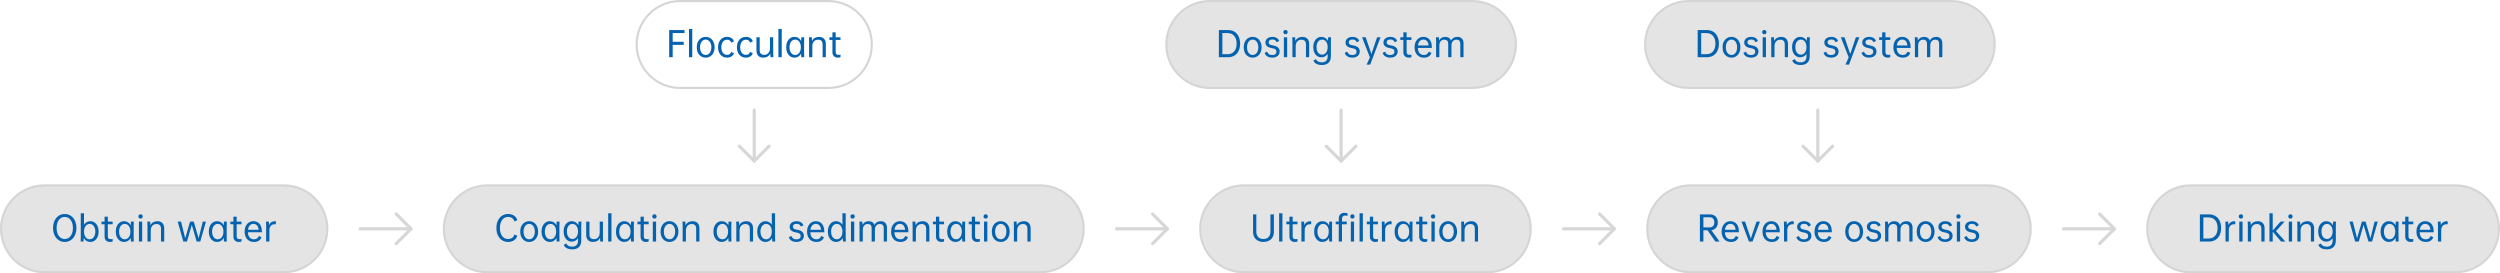 <svg width="1180" height="129" viewBox="0 0 1180 129" fill="none" xmlns="http://www.w3.org/2000/svg">
<g clip-path="url(#clip0_5051_61379)">
<path d="M633 52L633 76" stroke="#D7D7D7" stroke-width="1.5" stroke-linecap="round" stroke-linejoin="round"/>
<path d="M640 69L633 76L626 69" stroke="#D7D7D7" stroke-width="1.5" stroke-linecap="round" stroke-linejoin="round"/>
</g>
<g clip-path="url(#clip1_5051_61379)">
<path d="M356 52L356 76" stroke="#D7D7D7" stroke-width="1.5" stroke-linecap="round" stroke-linejoin="round"/>
<path d="M363 69L356 76L349 69" stroke="#D7D7D7" stroke-width="1.5" stroke-linecap="round" stroke-linejoin="round"/>
</g>
<path d="M571 0.5H695C706.322 0.5 715.5 9.678 715.5 21C715.5 32.322 706.322 41.5 695 41.5H571C559.678 41.5 550.5 32.322 550.5 21C550.5 9.678 559.678 0.5 571 0.5Z" fill="#E4E4E4"/>
<path d="M571 0.5H695C706.322 0.5 715.5 9.678 715.5 21C715.5 32.322 706.322 41.5 695 41.5H571C559.678 41.5 550.5 32.322 550.5 21C550.5 9.678 559.678 0.5 571 0.5Z" stroke="#D5D5D5"/>
<path d="M585.327 20.608C585.327 21.888 585.097 23.013 584.639 23.984C584.191 24.944 583.54 25.685 582.687 26.208C581.833 26.741 580.825 27.008 579.663 27.008H575.311V14.192H579.663C580.825 14.192 581.833 14.459 582.687 14.992C583.54 15.515 584.191 16.261 584.639 17.232C585.097 18.192 585.327 19.317 585.327 20.608ZM583.679 20.608C583.679 19.083 583.305 17.872 582.559 16.976C581.812 16.069 580.761 15.616 579.407 15.616H576.959V25.584H579.407C580.761 25.584 581.812 25.136 582.559 24.24C583.305 23.344 583.679 22.133 583.679 20.608ZM591.258 17.408C592.069 17.408 592.794 17.616 593.434 18.032C594.074 18.448 594.57 19.029 594.922 19.776C595.285 20.512 595.466 21.36 595.466 22.32C595.466 23.269 595.285 24.117 594.922 24.864C594.57 25.6 594.074 26.171 593.434 26.576C592.794 26.992 592.069 27.2 591.258 27.2C590.437 27.2 589.706 26.992 589.066 26.576C588.426 26.171 587.925 25.6 587.562 24.864C587.21 24.117 587.034 23.269 587.034 22.32C587.034 21.36 587.21 20.512 587.562 19.776C587.925 19.029 588.426 18.448 589.066 18.032C589.706 17.616 590.437 17.408 591.258 17.408ZM591.258 18.672C590.736 18.672 590.272 18.827 589.866 19.136C589.461 19.435 589.146 19.861 588.922 20.416C588.698 20.96 588.586 21.595 588.586 22.32C588.586 23.035 588.698 23.669 588.922 24.224C589.146 24.768 589.461 25.195 589.866 25.504C590.272 25.803 590.736 25.952 591.258 25.952C591.781 25.952 592.245 25.803 592.65 25.504C593.056 25.195 593.37 24.768 593.594 24.224C593.818 23.669 593.93 23.035 593.93 22.32C593.93 21.595 593.818 20.96 593.594 20.416C593.37 19.861 593.056 19.435 592.65 19.136C592.245 18.827 591.781 18.672 591.258 18.672ZM597.273 20.048C597.273 19.536 597.407 19.083 597.673 18.688C597.951 18.283 598.335 17.968 598.825 17.744C599.316 17.52 599.871 17.408 600.489 17.408C601.353 17.408 602.068 17.584 602.633 17.936C603.209 18.288 603.577 18.768 603.737 19.376L602.537 19.92C602.409 19.504 602.185 19.189 601.865 18.976C601.556 18.752 601.113 18.64 600.537 18.64C599.993 18.64 599.567 18.757 599.257 18.992C598.948 19.227 598.793 19.563 598.793 20C598.793 20.405 598.943 20.715 599.241 20.928C599.551 21.141 600.095 21.312 600.873 21.44C601.94 21.611 602.724 21.936 603.225 22.416C603.737 22.885 603.993 23.531 603.993 24.352C603.993 24.917 603.844 25.419 603.545 25.856C603.257 26.283 602.852 26.613 602.329 26.848C601.817 27.083 601.231 27.2 600.569 27.2C599.599 27.2 598.799 27.003 598.169 26.608C597.54 26.224 597.119 25.664 596.905 24.928L598.105 24.384C598.276 24.917 598.553 25.317 598.937 25.584C599.332 25.851 599.855 25.984 600.505 25.984C601.113 25.984 601.593 25.845 601.945 25.568C602.297 25.291 602.473 24.912 602.473 24.432C602.473 23.92 602.313 23.541 601.993 23.296C601.673 23.04 601.097 22.843 600.265 22.704C599.252 22.533 598.5 22.229 598.009 21.792C597.519 21.355 597.273 20.773 597.273 20.048ZM606.768 14.144C607.077 14.144 607.322 14.24 607.504 14.432C607.685 14.613 607.776 14.859 607.776 15.168C607.776 15.477 607.685 15.723 607.504 15.904C607.322 16.085 607.077 16.176 606.768 16.176C606.458 16.176 606.208 16.085 606.016 15.904C605.834 15.723 605.743 15.477 605.743 15.168C605.743 14.859 605.834 14.613 606.016 14.432C606.208 14.24 606.458 14.144 606.768 14.144ZM607.536 17.6V27.008H605.984V17.6H607.536ZM617.932 20.768V27.008H616.412V21.008C616.412 20.24 616.23 19.669 615.868 19.296C615.516 18.923 614.977 18.736 614.252 18.736C613.441 18.736 612.79 19.019 612.3 19.584C611.809 20.139 611.564 20.88 611.564 21.808V27.008H610.028V19.808C610.028 18.933 610.006 18.197 609.964 17.6H611.308C611.361 17.941 611.393 18.507 611.404 19.296C612.076 18.037 613.196 17.408 614.764 17.408C615.756 17.408 616.529 17.707 617.084 18.304C617.649 18.891 617.932 19.712 617.932 20.768ZM628.247 17.6C628.204 18.197 628.183 18.933 628.183 19.808V26.544C628.183 27.856 627.82 28.875 627.095 29.6C626.37 30.325 625.33 30.688 623.975 30.688C622.876 30.688 621.98 30.496 621.287 30.112C620.594 29.739 620.14 29.205 619.927 28.512L621.175 27.936C621.335 28.405 621.644 28.768 622.103 29.024C622.572 29.291 623.17 29.424 623.895 29.424C624.791 29.424 625.474 29.184 625.943 28.704C626.423 28.224 626.663 27.52 626.663 26.592V25.376C626.332 25.909 625.916 26.32 625.415 26.608C624.914 26.907 624.338 27.056 623.687 27.056C622.962 27.056 622.306 26.853 621.719 26.448C621.132 26.053 620.674 25.493 620.343 24.768C620.012 24.032 619.847 23.189 619.847 22.24C619.847 21.291 620.012 20.453 620.343 19.728C620.674 18.992 621.132 18.421 621.719 18.016C622.306 17.611 622.962 17.408 623.687 17.408C624.38 17.408 624.988 17.573 625.511 17.904C626.044 18.235 626.471 18.704 626.791 19.312C626.802 18.555 626.834 17.984 626.887 17.6H628.247ZM626.663 22.24C626.663 21.536 626.551 20.917 626.327 20.384C626.103 19.84 625.788 19.419 625.383 19.12C624.988 18.821 624.535 18.672 624.023 18.672C623.511 18.672 623.052 18.821 622.647 19.12C622.252 19.419 621.943 19.84 621.719 20.384C621.506 20.917 621.399 21.536 621.399 22.24C621.399 22.944 621.506 23.568 621.719 24.112C621.943 24.645 622.252 25.061 622.647 25.36C623.052 25.659 623.511 25.808 624.023 25.808C624.535 25.808 624.988 25.659 625.383 25.36C625.788 25.061 626.103 24.645 626.327 24.112C626.551 23.568 626.663 22.944 626.663 22.24ZM635.086 20.048C635.086 19.536 635.219 19.083 635.486 18.688C635.763 18.283 636.147 17.968 636.638 17.744C637.128 17.52 637.683 17.408 638.302 17.408C639.166 17.408 639.88 17.584 640.446 17.936C641.022 18.288 641.39 18.768 641.55 19.376L640.35 19.92C640.222 19.504 639.998 19.189 639.678 18.976C639.368 18.752 638.926 18.64 638.35 18.64C637.806 18.64 637.379 18.757 637.07 18.992C636.76 19.227 636.606 19.563 636.606 20C636.606 20.405 636.755 20.715 637.054 20.928C637.363 21.141 637.907 21.312 638.686 21.44C639.752 21.611 640.536 21.936 641.038 22.416C641.55 22.885 641.806 23.531 641.806 24.352C641.806 24.917 641.656 25.419 641.358 25.856C641.07 26.283 640.664 26.613 640.142 26.848C639.63 27.083 639.043 27.2 638.382 27.2C637.411 27.2 636.611 27.003 635.982 26.608C635.352 26.224 634.931 25.664 634.718 24.928L635.918 24.384C636.088 24.917 636.366 25.317 636.75 25.584C637.144 25.851 637.667 25.984 638.318 25.984C638.926 25.984 639.406 25.845 639.758 25.568C640.11 25.291 640.286 24.912 640.286 24.432C640.286 23.92 640.126 23.541 639.806 23.296C639.486 23.04 638.91 22.843 638.078 22.704C637.064 22.533 636.312 22.229 635.822 21.792C635.331 21.355 635.086 20.773 635.086 20.048ZM651.604 17.6L646.724 30.496H645.044L646.596 27.104L642.884 17.6H644.612L647.3 25.52L649.972 17.6H651.604ZM652.976 20.048C652.976 19.536 653.11 19.083 653.376 18.688C653.654 18.283 654.038 17.968 654.528 17.744C655.019 17.52 655.574 17.408 656.192 17.408C657.056 17.408 657.771 17.584 658.336 17.936C658.912 18.288 659.28 18.768 659.44 19.376L658.24 19.92C658.112 19.504 657.888 19.189 657.568 18.976C657.259 18.752 656.816 18.64 656.24 18.64C655.696 18.64 655.27 18.757 654.96 18.992C654.651 19.227 654.496 19.563 654.496 20C654.496 20.405 654.646 20.715 654.944 20.928C655.254 21.141 655.798 21.312 656.576 21.44C657.643 21.611 658.427 21.936 658.928 22.416C659.44 22.885 659.696 23.531 659.696 24.352C659.696 24.917 659.547 25.419 659.248 25.856C658.96 26.283 658.555 26.613 658.032 26.848C657.52 27.083 656.934 27.2 656.272 27.2C655.302 27.2 654.502 27.003 653.872 26.608C653.243 26.224 652.822 25.664 652.608 24.928L653.808 24.384C653.979 24.917 654.256 25.317 654.64 25.584C655.035 25.851 655.558 25.984 656.208 25.984C656.816 25.984 657.296 25.845 657.648 25.568C658 25.291 658.176 24.912 658.176 24.432C658.176 23.92 658.016 23.541 657.696 23.296C657.376 23.04 656.8 22.843 655.968 22.704C654.955 22.533 654.203 22.229 653.712 21.792C653.222 21.355 652.976 20.773 652.976 20.048ZM663.927 18.864V24.592C663.927 25.029 664.039 25.355 664.263 25.568C664.487 25.781 664.812 25.888 665.239 25.888C665.644 25.888 665.964 25.845 666.199 25.76V26.992C665.857 27.131 665.447 27.2 664.967 27.2C664.177 27.2 663.548 26.971 663.079 26.512C662.62 26.064 662.391 25.445 662.391 24.656V18.864H660.951V17.6H662.391V15.264H663.927V17.6H666.199V18.864H663.927ZM675.819 22.64H669.227C669.27 23.696 669.542 24.512 670.043 25.088C670.555 25.664 671.238 25.952 672.091 25.952C672.688 25.952 673.163 25.824 673.515 25.568C673.867 25.312 674.155 24.912 674.379 24.368L675.643 24.976C675.088 26.459 673.91 27.2 672.107 27.2C671.211 27.2 670.427 26.997 669.755 26.592C669.094 26.187 668.582 25.616 668.219 24.88C667.856 24.144 667.675 23.291 667.675 22.32C667.675 21.36 667.851 20.507 668.203 19.76C668.566 19.013 669.056 18.437 669.675 18.032C670.304 17.616 671.014 17.408 671.803 17.408C672.635 17.408 673.355 17.605 673.963 18C674.571 18.395 675.035 18.96 675.355 19.696C675.675 20.421 675.835 21.275 675.835 22.256C675.835 22.448 675.83 22.576 675.819 22.64ZM669.275 21.472H674.283C674.208 20.565 673.958 19.872 673.531 19.392C673.104 18.912 672.528 18.672 671.803 18.672C671.12 18.672 670.555 18.923 670.107 19.424C669.659 19.915 669.382 20.597 669.275 21.472ZM690.784 20.448V27.008H689.264V20.688C689.264 20.016 689.11 19.52 688.8 19.2C688.491 18.88 688.027 18.72 687.408 18.72C686.715 18.72 686.155 18.971 685.728 19.472C685.302 19.963 685.088 20.613 685.088 21.424V27.008H683.552V20.688C683.552 19.376 682.934 18.72 681.696 18.72C681.003 18.72 680.443 18.971 680.016 19.472C679.59 19.963 679.376 20.613 679.376 21.424V27.008H677.84V19.808C677.84 18.933 677.819 18.197 677.776 17.6H679.136C679.19 17.963 679.222 18.464 679.232 19.104C679.862 17.973 680.854 17.408 682.208 17.408C682.87 17.408 683.43 17.557 683.888 17.856C684.347 18.155 684.678 18.581 684.88 19.136C685.488 17.984 686.496 17.408 687.904 17.408C688.811 17.408 689.515 17.68 690.016 18.224C690.528 18.757 690.784 19.499 690.784 20.448Z" fill="#0562AF"/>
<path d="M321 0.5H391C402.322 0.5 411.5 9.678 411.5 21C411.5 32.322 402.322 41.5 391 41.5H321C309.678 41.5 300.5 32.322 300.5 21C300.5 9.678 309.678 0.5 321 0.5Z" stroke="#D5D5D5"/>
<path d="M317.505 15.616V19.744H322.721V21.168H317.505V27.008H315.857V14.192H323.089V15.616H317.505ZM326.754 13.648V27.008H325.202V13.648H326.754ZM333.087 17.408C333.897 17.408 334.623 17.616 335.263 18.032C335.903 18.448 336.399 19.029 336.751 19.776C337.113 20.512 337.295 21.36 337.295 22.32C337.295 23.269 337.113 24.117 336.751 24.864C336.399 25.6 335.903 26.171 335.263 26.576C334.623 26.992 333.897 27.2 333.087 27.2C332.265 27.2 331.535 26.992 330.895 26.576C330.255 26.171 329.753 25.6 329.391 24.864C329.039 24.117 328.863 23.269 328.863 22.32C328.863 21.36 329.039 20.512 329.391 19.776C329.753 19.029 330.255 18.448 330.895 18.032C331.535 17.616 332.265 17.408 333.087 17.408ZM333.087 18.672C332.564 18.672 332.1 18.827 331.695 19.136C331.289 19.435 330.975 19.861 330.751 20.416C330.527 20.96 330.414 21.595 330.414 22.32C330.414 23.035 330.527 23.669 330.751 24.224C330.975 24.768 331.289 25.195 331.695 25.504C332.1 25.803 332.564 25.952 333.087 25.952C333.609 25.952 334.073 25.803 334.479 25.504C334.884 25.195 335.199 24.768 335.423 24.224C335.647 23.669 335.759 23.035 335.759 22.32C335.759 21.595 335.647 20.96 335.423 20.416C335.199 19.861 334.884 19.435 334.479 19.136C334.073 18.827 333.609 18.672 333.087 18.672ZM343.117 17.408C344.013 17.408 344.744 17.605 345.309 18C345.875 18.395 346.243 18.901 346.413 19.52L345.101 20.144C344.995 19.707 344.781 19.365 344.461 19.12C344.152 18.864 343.715 18.736 343.149 18.736C342.616 18.736 342.147 18.885 341.741 19.184C341.336 19.472 341.021 19.888 340.797 20.432C340.573 20.965 340.461 21.595 340.461 22.32C340.461 23.035 340.573 23.664 340.797 24.208C341.021 24.741 341.336 25.157 341.741 25.456C342.147 25.744 342.616 25.888 343.149 25.888C344.237 25.888 344.888 25.424 345.101 24.496L346.413 25.088C346.243 25.707 345.869 26.213 345.293 26.608C344.728 27.003 344.003 27.2 343.117 27.2C342.296 27.2 341.565 26.992 340.925 26.576C340.296 26.171 339.8 25.6 339.437 24.864C339.085 24.117 338.909 23.269 338.909 22.32C338.909 21.36 339.085 20.512 339.437 19.776C339.8 19.029 340.296 18.448 340.925 18.032C341.565 17.616 342.296 17.408 343.117 17.408ZM352.024 17.408C352.92 17.408 353.65 17.605 354.216 18C354.781 18.395 355.149 18.901 355.32 19.52L354.008 20.144C353.901 19.707 353.688 19.365 353.368 19.12C353.058 18.864 352.621 18.736 352.056 18.736C351.522 18.736 351.053 18.885 350.648 19.184C350.242 19.472 349.928 19.888 349.704 20.432C349.48 20.965 349.368 21.595 349.368 22.32C349.368 23.035 349.48 23.664 349.704 24.208C349.928 24.741 350.242 25.157 350.648 25.456C351.053 25.744 351.522 25.888 352.056 25.888C353.144 25.888 353.794 25.424 354.008 24.496L355.32 25.088C355.149 25.707 354.776 26.213 354.2 26.608C353.634 27.003 352.909 27.2 352.024 27.2C351.202 27.2 350.472 26.992 349.832 26.576C349.202 26.171 348.706 25.6 348.344 24.864C347.992 24.117 347.816 23.269 347.816 22.32C347.816 21.36 347.992 20.512 348.344 19.776C348.706 19.029 349.202 18.448 349.832 18.032C350.472 17.616 351.202 17.408 352.024 17.408ZM363.666 27.008C363.645 26.837 363.613 26.267 363.57 25.296C362.909 26.565 361.794 27.2 360.226 27.2C359.234 27.2 358.455 26.907 357.89 26.32C357.325 25.733 357.042 24.912 357.042 23.856V17.6H358.578V23.6C358.578 24.379 358.754 24.955 359.106 25.328C359.458 25.701 359.997 25.888 360.722 25.888C361.533 25.888 362.183 25.605 362.674 25.04C363.175 24.475 363.426 23.728 363.426 22.8V17.6H364.946V24.8C364.946 25.696 364.967 26.432 365.01 27.008H363.666ZM368.973 13.648V27.008H367.421V13.648H368.973ZM379.529 24.8C379.529 25.845 379.545 26.581 379.577 27.008H378.217C378.185 26.816 378.153 26.24 378.121 25.28C377.801 25.888 377.375 26.357 376.841 26.688C376.308 27.029 375.684 27.2 374.969 27.2C374.233 27.2 373.567 26.992 372.969 26.576C372.383 26.171 371.919 25.6 371.577 24.864C371.247 24.117 371.081 23.269 371.081 22.32C371.081 21.36 371.247 20.507 371.577 19.76C371.919 19.013 372.383 18.437 372.969 18.032C373.567 17.616 374.233 17.408 374.969 17.408C375.684 17.408 376.308 17.579 376.841 17.92C377.375 18.251 377.801 18.725 378.121 19.344C378.164 18.363 378.196 17.781 378.217 17.6H379.577C379.545 18.048 379.529 18.784 379.529 19.808V24.8ZM377.993 22.32C377.993 21.595 377.881 20.955 377.657 20.4C377.433 19.845 377.119 19.419 376.713 19.12C376.308 18.821 375.839 18.672 375.305 18.672C374.783 18.672 374.319 18.827 373.913 19.136C373.508 19.435 373.193 19.861 372.969 20.416C372.745 20.96 372.633 21.595 372.633 22.32C372.633 23.035 372.745 23.669 372.969 24.224C373.204 24.768 373.519 25.195 373.913 25.504C374.319 25.803 374.783 25.952 375.305 25.952C375.828 25.952 376.292 25.803 376.697 25.504C377.113 25.195 377.433 24.768 377.657 24.224C377.881 23.669 377.993 23.035 377.993 22.32ZM389.791 20.768V27.008H388.271V21.008C388.271 20.24 388.09 19.669 387.727 19.296C387.375 18.923 386.836 18.736 386.111 18.736C385.3 18.736 384.65 19.019 384.159 19.584C383.668 20.139 383.423 20.88 383.423 21.808V27.008H381.887V19.808C381.887 18.933 381.866 18.197 381.823 17.6H383.167C383.22 17.941 383.252 18.507 383.263 19.296C383.935 18.037 385.055 17.408 386.623 17.408C387.615 17.408 388.388 17.707 388.943 18.304C389.508 18.891 389.791 19.712 389.791 20.768ZM394.442 18.864V24.592C394.442 25.029 394.554 25.355 394.778 25.568C395.002 25.781 395.328 25.888 395.754 25.888C396.16 25.888 396.48 25.845 396.714 25.76V26.992C396.373 27.131 395.962 27.2 395.482 27.2C394.693 27.2 394.064 26.971 393.594 26.512C393.136 26.064 392.906 25.445 392.906 24.656V18.864H391.466V17.6H392.906V15.264H394.442V17.6H396.714V18.864H394.442Z" fill="#0562AF"/>
<path d="M21 87.5H134C145.322 87.5 154.5 96.678 154.5 108C154.5 119.322 145.322 128.5 134 128.5H21C9.678 128.5 0.5 119.322 0.5 108C0.5 96.678 9.678 87.5 21 87.5Z" fill="#E4E4E4"/>
<path d="M21 87.5H134C145.322 87.5 154.5 96.678 154.5 108C154.5 119.322 145.322 128.5 134 128.5H21C9.678 128.5 0.5 119.322 0.5 108C0.5 96.678 9.678 87.5 21 87.5Z" stroke="#D5D5D5"/>
<path d="M30.555 114.2C29.478 114.2 28.523 113.917 27.692 113.352C26.86 112.797 26.209 112.019 25.739 111.016C25.281 110.013 25.052 108.877 25.052 107.608C25.052 106.328 25.281 105.187 25.739 104.184C26.209 103.181 26.86 102.403 27.692 101.848C28.523 101.283 29.478 101 30.555 101C31.633 101 32.587 101.283 33.419 101.848C34.262 102.403 34.913 103.181 35.371 104.184C35.841 105.187 36.075 106.328 36.075 107.608C36.075 108.877 35.841 110.013 35.371 111.016C34.913 112.019 34.262 112.797 33.419 113.352C32.587 113.917 31.633 114.2 30.555 114.2ZM30.555 112.808C31.313 112.808 31.985 112.589 32.572 112.152C33.158 111.715 33.611 111.107 33.931 110.328C34.262 109.539 34.428 108.632 34.428 107.608C34.428 106.584 34.262 105.677 33.931 104.888C33.611 104.099 33.158 103.485 32.572 103.048C31.985 102.611 31.313 102.392 30.555 102.392C29.798 102.392 29.126 102.611 28.54 103.048C27.963 103.485 27.51 104.099 27.18 104.888C26.86 105.677 26.7 106.584 26.7 107.608C26.7 108.632 26.86 109.539 27.18 110.328C27.51 111.107 27.963 111.715 28.54 112.152C29.126 112.589 29.798 112.808 30.555 112.808ZM46.553 109.32C46.553 110.269 46.383 111.117 46.041 111.864C45.711 112.6 45.252 113.171 44.666 113.576C44.079 113.992 43.412 114.2 42.666 114.2C41.962 114.2 41.337 114.035 40.794 113.704C40.26 113.373 39.834 112.909 39.514 112.312C39.492 113.133 39.46 113.699 39.417 114.008H38.057C38.1 113.432 38.121 112.696 38.121 111.8V100.648H39.657V106.056C39.988 105.523 40.41 105.117 40.922 104.84C41.434 104.552 42.015 104.408 42.666 104.408C43.401 104.408 44.063 104.616 44.65 105.032C45.247 105.437 45.711 106.013 46.041 106.76C46.383 107.507 46.553 108.36 46.553 109.32ZM45.002 109.32C45.002 108.595 44.889 107.955 44.666 107.4C44.441 106.845 44.127 106.419 43.721 106.12C43.316 105.821 42.847 105.672 42.313 105.672C41.791 105.672 41.327 105.827 40.922 106.136C40.527 106.435 40.218 106.861 39.993 107.416C39.77 107.96 39.657 108.595 39.657 109.32C39.657 110.035 39.77 110.669 39.993 111.224C40.218 111.768 40.527 112.195 40.922 112.504C41.327 112.803 41.791 112.952 42.313 112.952C42.836 112.952 43.3 112.803 43.706 112.504C44.121 112.195 44.441 111.768 44.666 111.224C44.889 110.669 45.002 110.035 45.002 109.32ZM50.895 105.864V111.592C50.895 112.029 51.007 112.355 51.231 112.568C51.455 112.781 51.781 112.888 52.207 112.888C52.613 112.888 52.933 112.845 53.167 112.76V113.992C52.826 114.131 52.415 114.2 51.935 114.2C51.146 114.2 50.517 113.971 50.047 113.512C49.589 113.064 49.359 112.445 49.359 111.656V105.864H47.919V104.6H49.359V102.264H50.895V104.6H53.167V105.864H50.895ZM63.092 111.8C63.092 112.845 63.108 113.581 63.14 114.008H61.78C61.748 113.816 61.716 113.24 61.684 112.28C61.364 112.888 60.937 113.357 60.404 113.688C59.87 114.029 59.246 114.2 58.532 114.2C57.796 114.2 57.129 113.992 56.532 113.576C55.945 113.171 55.481 112.6 55.14 111.864C54.809 111.117 54.644 110.269 54.644 109.32C54.644 108.36 54.809 107.507 55.14 106.76C55.481 106.013 55.945 105.437 56.532 105.032C57.129 104.616 57.796 104.408 58.532 104.408C59.246 104.408 59.87 104.579 60.404 104.92C60.937 105.251 61.364 105.725 61.684 106.344C61.726 105.363 61.758 104.781 61.78 104.6H63.14C63.108 105.048 63.092 105.784 63.092 106.808V111.8ZM61.556 109.32C61.556 108.595 61.444 107.955 61.22 107.4C60.996 106.845 60.681 106.419 60.276 106.12C59.87 105.821 59.401 105.672 58.868 105.672C58.345 105.672 57.881 105.827 57.476 106.136C57.07 106.435 56.756 106.861 56.532 107.416C56.308 107.96 56.196 108.595 56.196 109.32C56.196 110.035 56.308 110.669 56.532 111.224C56.766 111.768 57.081 112.195 57.476 112.504C57.881 112.803 58.345 112.952 58.868 112.952C59.39 112.952 59.854 112.803 60.26 112.504C60.676 112.195 60.996 111.768 61.22 111.224C61.444 110.669 61.556 110.035 61.556 109.32ZM66.346 101.144C66.655 101.144 66.9 101.24 67.082 101.432C67.263 101.613 67.354 101.859 67.354 102.168C67.354 102.477 67.263 102.723 67.082 102.904C66.9 103.085 66.655 103.176 66.346 103.176C66.036 103.176 65.786 103.085 65.594 102.904C65.412 102.723 65.322 102.477 65.322 102.168C65.322 101.859 65.412 101.613 65.594 101.432C65.786 101.24 66.036 101.144 66.346 101.144ZM67.114 104.6V114.008H65.562V104.6H67.114ZM77.51 107.768V114.008H75.99V108.008C75.99 107.24 75.808 106.669 75.446 106.296C75.094 105.923 74.555 105.736 73.83 105.736C73.019 105.736 72.368 106.019 71.878 106.584C71.387 107.139 71.142 107.88 71.142 108.808V114.008H69.606V106.808C69.606 105.933 69.585 105.197 69.542 104.6H70.886C70.939 104.941 70.971 105.507 70.982 106.296C71.654 105.037 72.774 104.408 74.342 104.408C75.334 104.408 76.107 104.707 76.662 105.304C77.227 105.891 77.51 106.712 77.51 107.768ZM97.2 104.6L94.528 114.008H92.816L90.528 106.104L88.24 114.008H86.528L83.872 104.6H85.456L87.424 112.488L89.712 104.6H91.456L93.744 112.488L95.712 104.6H97.2ZM106.998 111.8C106.998 112.845 107.014 113.581 107.046 114.008H105.686C105.654 113.816 105.622 113.24 105.59 112.28C105.27 112.888 104.843 113.357 104.31 113.688C103.777 114.029 103.153 114.2 102.438 114.2C101.702 114.2 101.035 113.992 100.438 113.576C99.851 113.171 99.387 112.6 99.046 111.864C98.715 111.117 98.55 110.269 98.55 109.32C98.55 108.36 98.715 107.507 99.046 106.76C99.387 106.013 99.851 105.437 100.438 105.032C101.035 104.616 101.702 104.408 102.438 104.408C103.153 104.408 103.777 104.579 104.31 104.92C104.843 105.251 105.27 105.725 105.59 106.344C105.633 105.363 105.665 104.781 105.686 104.6H107.046C107.014 105.048 106.998 105.784 106.998 106.808V111.8ZM105.462 109.32C105.462 108.595 105.35 107.955 105.126 107.4C104.902 106.845 104.587 106.419 104.182 106.12C103.777 105.821 103.307 105.672 102.774 105.672C102.251 105.672 101.787 105.827 101.382 106.136C100.977 106.435 100.662 106.861 100.438 107.416C100.214 107.96 100.102 108.595 100.102 109.32C100.102 110.035 100.214 110.669 100.438 111.224C100.673 111.768 100.987 112.195 101.382 112.504C101.787 112.803 102.251 112.952 102.774 112.952C103.297 112.952 103.761 112.803 104.166 112.504C104.582 112.195 104.902 111.768 105.126 111.224C105.35 110.669 105.462 110.035 105.462 109.32ZM111.708 105.864V111.592C111.708 112.029 111.82 112.355 112.044 112.568C112.268 112.781 112.593 112.888 113.02 112.888C113.425 112.888 113.745 112.845 113.98 112.76V113.992C113.639 114.131 113.228 114.2 112.748 114.2C111.959 114.2 111.329 113.971 110.86 113.512C110.401 113.064 110.172 112.445 110.172 111.656V105.864H108.732V104.6H110.172V102.264H111.708V104.6H113.98V105.864H111.708ZM123.6 109.64H117.008C117.051 110.696 117.323 111.512 117.824 112.088C118.336 112.664 119.019 112.952 119.872 112.952C120.47 112.952 120.944 112.824 121.296 112.568C121.648 112.312 121.936 111.912 122.16 111.368L123.424 111.976C122.87 113.459 121.691 114.2 119.888 114.2C118.992 114.2 118.208 113.997 117.536 113.592C116.875 113.187 116.363 112.616 116 111.88C115.638 111.144 115.456 110.291 115.456 109.32C115.456 108.36 115.632 107.507 115.984 106.76C116.347 106.013 116.838 105.437 117.456 105.032C118.086 104.616 118.795 104.408 119.584 104.408C120.416 104.408 121.136 104.605 121.744 105C122.352 105.395 122.816 105.96 123.136 106.696C123.456 107.421 123.616 108.275 123.616 109.256C123.616 109.448 123.611 109.576 123.6 109.64ZM117.056 108.472H122.064C121.99 107.565 121.739 106.872 121.312 106.392C120.886 105.912 120.31 105.672 119.584 105.672C118.902 105.672 118.336 105.923 117.888 106.424C117.44 106.915 117.163 107.597 117.056 108.472ZM130.214 104.472V105.864C130 105.843 129.814 105.832 129.654 105.832C128.907 105.832 128.304 106.088 127.846 106.6C127.387 107.101 127.158 107.795 127.158 108.68V114.008H125.622V106.808C125.622 105.933 125.6 105.197 125.558 104.6H126.886C126.939 104.995 126.971 105.533 126.982 106.216C127.248 105.629 127.622 105.181 128.102 104.872C128.582 104.563 129.136 104.408 129.766 104.408C129.936 104.408 130.086 104.429 130.214 104.472Z" fill="#0562AF"/>
<path d="M170 108H194" stroke="#D7D7D7" stroke-width="1.5" stroke-linecap="round" stroke-linejoin="round"/>
<path d="M187 101L194 108L187 115" stroke="#D7D7D7" stroke-width="1.5" stroke-linecap="round" stroke-linejoin="round"/>
<path d="M230 87.5H491C502.322 87.5 511.5 96.678 511.5 108C511.5 119.322 502.322 128.5 491 128.5H230C218.678 128.5 209.5 119.322 209.5 108C209.5 96.678 218.678 87.5 230 87.5Z" fill="#E4E4E4"/>
<path d="M230 87.5H491C502.322 87.5 511.5 96.678 511.5 108C511.5 119.322 502.322 128.5 491 128.5H230C218.678 128.5 209.5 119.322 209.5 108C209.5 96.678 218.678 87.5 230 87.5Z" stroke="#D5D5D5"/>
<path d="M239.79 112.808C241.379 112.808 242.382 112.088 242.798 110.648L244.158 111.288C243.913 112.173 243.406 112.877 242.638 113.4C241.881 113.933 240.942 114.2 239.822 114.2C238.745 114.2 237.785 113.923 236.942 113.368C236.11 112.824 235.459 112.056 234.99 111.064C234.531 110.061 234.302 108.909 234.302 107.608C234.302 106.307 234.531 105.16 234.99 104.168C235.459 103.165 236.11 102.387 236.942 101.832C237.785 101.277 238.745 101 239.822 101C240.953 101 241.897 101.267 242.654 101.8C243.411 102.323 243.913 103.027 244.158 103.912L242.798 104.552C242.382 103.112 241.379 102.392 239.79 102.392C239.033 102.392 238.361 102.611 237.774 103.048C237.198 103.475 236.75 104.083 236.43 104.872C236.11 105.661 235.95 106.573 235.95 107.608C235.95 108.632 236.11 109.539 236.43 110.328C236.75 111.117 237.198 111.731 237.774 112.168C238.361 112.595 239.033 112.808 239.79 112.808ZM249.774 104.408C250.585 104.408 251.31 104.616 251.95 105.032C252.59 105.448 253.086 106.029 253.438 106.776C253.801 107.512 253.982 108.36 253.982 109.32C253.982 110.269 253.801 111.117 253.438 111.864C253.086 112.6 252.59 113.171 251.95 113.576C251.31 113.992 250.585 114.2 249.774 114.2C248.953 114.2 248.222 113.992 247.582 113.576C246.942 113.171 246.441 112.6 246.078 111.864C245.726 111.117 245.55 110.269 245.55 109.32C245.55 108.36 245.726 107.512 246.078 106.776C246.441 106.029 246.942 105.448 247.582 105.032C248.222 104.616 248.953 104.408 249.774 104.408ZM249.774 105.672C249.251 105.672 248.787 105.827 248.382 106.136C247.977 106.435 247.662 106.861 247.438 107.416C247.214 107.96 247.102 108.595 247.102 109.32C247.102 110.035 247.214 110.669 247.438 111.224C247.662 111.768 247.977 112.195 248.382 112.504C248.787 112.803 249.251 112.952 249.774 112.952C250.297 112.952 250.761 112.803 251.166 112.504C251.571 112.195 251.886 111.768 252.11 111.224C252.334 110.669 252.446 110.035 252.446 109.32C252.446 108.595 252.334 107.96 252.11 107.416C251.886 106.861 251.571 106.435 251.166 106.136C250.761 105.827 250.297 105.672 249.774 105.672ZM264.045 111.8C264.045 112.845 264.061 113.581 264.093 114.008H262.733C262.701 113.816 262.669 113.24 262.637 112.28C262.317 112.888 261.89 113.357 261.357 113.688C260.824 114.029 260.2 114.2 259.485 114.2C258.749 114.2 258.082 113.992 257.485 113.576C256.898 113.171 256.434 112.6 256.093 111.864C255.762 111.117 255.597 110.269 255.597 109.32C255.597 108.36 255.762 107.507 256.093 106.76C256.434 106.013 256.898 105.437 257.485 105.032C258.082 104.616 258.749 104.408 259.485 104.408C260.2 104.408 260.824 104.579 261.357 104.92C261.89 105.251 262.317 105.725 262.637 106.344C262.68 105.363 262.712 104.781 262.733 104.6H264.093C264.061 105.048 264.045 105.784 264.045 106.808V111.8ZM262.509 109.32C262.509 108.595 262.397 107.955 262.173 107.4C261.949 106.845 261.634 106.419 261.229 106.12C260.824 105.821 260.354 105.672 259.821 105.672C259.298 105.672 258.834 105.827 258.429 106.136C258.024 106.435 257.709 106.861 257.485 107.416C257.261 107.96 257.149 108.595 257.149 109.32C257.149 110.035 257.261 110.669 257.485 111.224C257.72 111.768 258.034 112.195 258.429 112.504C258.834 112.803 259.298 112.952 259.821 112.952C260.344 112.952 260.808 112.803 261.213 112.504C261.629 112.195 261.949 111.768 262.173 111.224C262.397 110.669 262.509 110.035 262.509 109.32ZM274.419 104.6C274.376 105.197 274.355 105.933 274.355 106.808V113.544C274.355 114.856 273.992 115.875 273.267 116.6C272.541 117.325 271.501 117.688 270.147 117.688C269.048 117.688 268.152 117.496 267.459 117.112C266.765 116.739 266.312 116.205 266.099 115.512L267.347 114.936C267.507 115.405 267.816 115.768 268.275 116.024C268.744 116.291 269.341 116.424 270.067 116.424C270.963 116.424 271.645 116.184 272.115 115.704C272.595 115.224 272.835 114.52 272.835 113.592V112.376C272.504 112.909 272.088 113.32 271.587 113.608C271.085 113.907 270.509 114.056 269.859 114.056C269.133 114.056 268.477 113.853 267.891 113.448C267.304 113.053 266.845 112.493 266.515 111.768C266.184 111.032 266.019 110.189 266.019 109.24C266.019 108.291 266.184 107.453 266.515 106.728C266.845 105.992 267.304 105.421 267.891 105.016C268.477 104.611 269.133 104.408 269.859 104.408C270.552 104.408 271.16 104.573 271.683 104.904C272.216 105.235 272.643 105.704 272.963 106.312C272.973 105.555 273.005 104.984 273.059 104.6H274.419ZM272.835 109.24C272.835 108.536 272.723 107.917 272.499 107.384C272.275 106.84 271.96 106.419 271.555 106.12C271.16 105.821 270.707 105.672 270.195 105.672C269.683 105.672 269.224 105.821 268.819 106.12C268.424 106.419 268.115 106.84 267.891 107.384C267.677 107.917 267.571 108.536 267.571 109.24C267.571 109.944 267.677 110.568 267.891 111.112C268.115 111.645 268.424 112.061 268.819 112.36C269.224 112.659 269.683 112.808 270.195 112.808C270.707 112.808 271.16 112.659 271.555 112.36C271.96 112.061 272.275 111.645 272.499 111.112C272.723 110.568 272.835 109.944 272.835 109.24ZM283.307 114.008C283.285 113.837 283.253 113.267 283.211 112.296C282.549 113.565 281.435 114.2 279.867 114.2C278.875 114.2 278.096 113.907 277.531 113.32C276.965 112.733 276.683 111.912 276.683 110.856V104.6H278.219V110.6C278.219 111.379 278.395 111.955 278.747 112.328C279.099 112.701 279.637 112.888 280.363 112.888C281.173 112.888 281.824 112.605 282.315 112.04C282.816 111.475 283.067 110.728 283.067 109.8V104.6H284.587V111.8C284.587 112.696 284.608 113.432 284.651 114.008H283.307ZM288.614 100.648V114.008H287.062V100.648H288.614ZM299.17 111.8C299.17 112.845 299.186 113.581 299.218 114.008H297.858C297.826 113.816 297.794 113.24 297.762 112.28C297.442 112.888 297.015 113.357 296.482 113.688C295.949 114.029 295.325 114.2 294.61 114.2C293.874 114.2 293.207 113.992 292.61 113.576C292.023 113.171 291.559 112.6 291.218 111.864C290.887 111.117 290.722 110.269 290.722 109.32C290.722 108.36 290.887 107.507 291.218 106.76C291.559 106.013 292.023 105.437 292.61 105.032C293.207 104.616 293.874 104.408 294.61 104.408C295.325 104.408 295.949 104.579 296.482 104.92C297.015 105.251 297.442 105.725 297.762 106.344C297.805 105.363 297.837 104.781 297.858 104.6H299.218C299.186 105.048 299.17 105.784 299.17 106.808V111.8ZM297.634 109.32C297.634 108.595 297.522 107.955 297.298 107.4C297.074 106.845 296.759 106.419 296.354 106.12C295.949 105.821 295.479 105.672 294.946 105.672C294.423 105.672 293.959 105.827 293.554 106.136C293.149 106.435 292.834 106.861 292.61 107.416C292.386 107.96 292.274 108.595 292.274 109.32C292.274 110.035 292.386 110.669 292.61 111.224C292.845 111.768 293.159 112.195 293.554 112.504C293.959 112.803 294.423 112.952 294.946 112.952C295.469 112.952 295.933 112.803 296.338 112.504C296.754 112.195 297.074 111.768 297.298 111.224C297.522 110.669 297.634 110.035 297.634 109.32ZM303.88 105.864V111.592C303.88 112.029 303.992 112.355 304.216 112.568C304.44 112.781 304.765 112.888 305.192 112.888C305.597 112.888 305.917 112.845 306.152 112.76V113.992C305.81 114.131 305.4 114.2 304.92 114.2C304.13 114.2 303.501 113.971 303.032 113.512C302.573 113.064 302.344 112.445 302.344 111.656V105.864H300.904V104.6H302.344V102.264H303.88V104.6H306.152V105.864H303.88ZM308.908 101.144C309.217 101.144 309.463 101.24 309.644 101.432C309.825 101.613 309.916 101.859 309.916 102.168C309.916 102.477 309.825 102.723 309.644 102.904C309.463 103.085 309.217 103.176 308.908 103.176C308.599 103.176 308.348 103.085 308.156 102.904C307.975 102.723 307.884 102.477 307.884 102.168C307.884 101.859 307.975 101.613 308.156 101.432C308.348 101.24 308.599 101.144 308.908 101.144ZM309.676 104.6V114.008H308.124V104.6H309.676ZM316.008 104.408C316.819 104.408 317.544 104.616 318.184 105.032C318.824 105.448 319.32 106.029 319.672 106.776C320.035 107.512 320.216 108.36 320.216 109.32C320.216 110.269 320.035 111.117 319.672 111.864C319.32 112.6 318.824 113.171 318.184 113.576C317.544 113.992 316.819 114.2 316.008 114.2C315.187 114.2 314.456 113.992 313.816 113.576C313.176 113.171 312.675 112.6 312.312 111.864C311.96 111.117 311.784 110.269 311.784 109.32C311.784 108.36 311.96 107.512 312.312 106.776C312.675 106.029 313.176 105.448 313.816 105.032C314.456 104.616 315.187 104.408 316.008 104.408ZM316.008 105.672C315.486 105.672 315.022 105.827 314.616 106.136C314.211 106.435 313.896 106.861 313.672 107.416C313.448 107.96 313.336 108.595 313.336 109.32C313.336 110.035 313.448 110.669 313.672 111.224C313.896 111.768 314.211 112.195 314.616 112.504C315.022 112.803 315.486 112.952 316.008 112.952C316.531 112.952 316.995 112.803 317.4 112.504C317.806 112.195 318.12 111.768 318.344 111.224C318.568 110.669 318.68 110.035 318.68 109.32C318.68 108.595 318.568 107.96 318.344 107.416C318.12 106.861 317.806 106.435 317.4 106.136C316.995 105.827 316.531 105.672 316.008 105.672ZM330.119 107.768V114.008H328.599V108.008C328.599 107.24 328.418 106.669 328.055 106.296C327.703 105.923 327.165 105.736 326.439 105.736C325.629 105.736 324.978 106.019 324.487 106.584C323.997 107.139 323.751 107.88 323.751 108.808V114.008H322.215V106.808C322.215 105.933 322.194 105.197 322.151 104.6H323.495C323.549 104.941 323.581 105.507 323.591 106.296C324.263 105.037 325.383 104.408 326.951 104.408C327.943 104.408 328.717 104.707 329.271 105.304C329.837 105.891 330.119 106.712 330.119 107.768ZM345.186 111.8C345.186 112.845 345.202 113.581 345.234 114.008H343.874C343.842 113.816 343.81 113.24 343.778 112.28C343.458 112.888 343.031 113.357 342.498 113.688C341.964 114.029 341.34 114.2 340.626 114.2C339.89 114.2 339.223 113.992 338.626 113.576C338.039 113.171 337.575 112.6 337.234 111.864C336.903 111.117 336.738 110.269 336.738 109.32C336.738 108.36 336.903 107.507 337.234 106.76C337.575 106.013 338.039 105.437 338.626 105.032C339.223 104.616 339.89 104.408 340.626 104.408C341.34 104.408 341.964 104.579 342.498 104.92C343.031 105.251 343.458 105.725 343.778 106.344C343.82 105.363 343.852 104.781 343.874 104.6H345.234C345.202 105.048 345.186 105.784 345.186 106.808V111.8ZM343.65 109.32C343.65 108.595 343.538 107.955 343.314 107.4C343.09 106.845 342.775 106.419 342.37 106.12C341.964 105.821 341.495 105.672 340.962 105.672C340.439 105.672 339.975 105.827 339.57 106.136C339.164 106.435 338.85 106.861 338.626 107.416C338.402 107.96 338.289 108.595 338.289 109.32C338.289 110.035 338.402 110.669 338.626 111.224C338.86 111.768 339.175 112.195 339.57 112.504C339.975 112.803 340.439 112.952 340.962 112.952C341.484 112.952 341.948 112.803 342.354 112.504C342.77 112.195 343.09 111.768 343.314 111.224C343.538 110.669 343.65 110.035 343.65 109.32ZM355.447 107.768V114.008H353.927V108.008C353.927 107.24 353.746 106.669 353.383 106.296C353.031 105.923 352.493 105.736 351.767 105.736C350.957 105.736 350.306 106.019 349.815 106.584C349.325 107.139 349.079 107.88 349.079 108.808V114.008H347.543V106.808C347.543 105.933 347.522 105.197 347.479 104.6H348.823C348.877 104.941 348.909 105.507 348.919 106.296C349.591 105.037 350.711 104.408 352.279 104.408C353.271 104.408 354.045 104.707 354.599 105.304C355.165 105.891 355.447 106.712 355.447 107.768ZM364.531 114.008C364.488 113.752 364.451 113.181 364.419 112.296C364.099 112.904 363.672 113.373 363.139 113.704C362.605 114.035 361.987 114.2 361.283 114.2C360.536 114.2 359.869 113.992 359.283 113.576C358.696 113.171 358.232 112.6 357.891 111.864C357.56 111.117 357.395 110.269 357.395 109.32C357.395 108.36 357.56 107.507 357.891 106.76C358.232 106.013 358.696 105.437 359.283 105.032C359.88 104.616 360.547 104.408 361.283 104.408C361.933 104.408 362.515 104.557 363.027 104.856C363.549 105.144 363.971 105.555 364.291 106.088V100.648H365.827V111.8C365.827 112.696 365.848 113.432 365.891 114.008H364.531ZM364.291 109.32C364.291 108.595 364.179 107.955 363.955 107.4C363.731 106.845 363.416 106.419 363.011 106.12C362.616 105.821 362.152 105.672 361.619 105.672C361.096 105.672 360.632 105.827 360.227 106.136C359.821 106.435 359.501 106.861 359.267 107.416C359.043 107.96 358.931 108.595 358.931 109.32C358.931 110.035 359.043 110.669 359.267 111.224C359.501 111.768 359.821 112.195 360.227 112.504C360.632 112.803 361.096 112.952 361.619 112.952C362.141 112.952 362.605 112.803 363.011 112.504C363.416 112.195 363.731 111.768 363.955 111.224C364.179 110.669 364.291 110.035 364.291 109.32ZM372.711 107.048C372.711 106.536 372.844 106.083 373.111 105.688C373.388 105.283 373.772 104.968 374.263 104.744C374.753 104.52 375.308 104.408 375.927 104.408C376.791 104.408 377.505 104.584 378.071 104.936C378.647 105.288 379.015 105.768 379.175 106.376L377.975 106.92C377.847 106.504 377.623 106.189 377.303 105.976C376.993 105.752 376.551 105.64 375.975 105.64C375.431 105.64 375.004 105.757 374.695 105.992C374.385 106.227 374.231 106.563 374.231 107C374.231 107.405 374.38 107.715 374.679 107.928C374.988 108.141 375.532 108.312 376.311 108.44C377.377 108.611 378.161 108.936 378.663 109.416C379.175 109.885 379.431 110.531 379.431 111.352C379.431 111.917 379.281 112.419 378.983 112.856C378.695 113.283 378.289 113.613 377.767 113.848C377.255 114.083 376.668 114.2 376.007 114.2C375.036 114.2 374.236 114.003 373.607 113.608C372.977 113.224 372.556 112.664 372.343 111.928L373.543 111.384C373.713 111.917 373.991 112.317 374.375 112.584C374.769 112.851 375.292 112.984 375.943 112.984C376.551 112.984 377.031 112.845 377.383 112.568C377.735 112.291 377.911 111.912 377.911 111.432C377.911 110.92 377.751 110.541 377.431 110.296C377.111 110.04 376.535 109.843 375.703 109.704C374.689 109.533 373.937 109.229 373.447 108.792C372.956 108.355 372.711 107.773 372.711 107.048ZM389.069 109.64H382.477C382.52 110.696 382.792 111.512 383.293 112.088C383.805 112.664 384.488 112.952 385.341 112.952C385.938 112.952 386.413 112.824 386.765 112.568C387.117 112.312 387.405 111.912 387.629 111.368L388.893 111.976C388.338 113.459 387.16 114.2 385.357 114.2C384.461 114.2 383.677 113.997 383.005 113.592C382.344 113.187 381.832 112.616 381.469 111.88C381.106 111.144 380.925 110.291 380.925 109.32C380.925 108.36 381.101 107.507 381.453 106.76C381.816 106.013 382.306 105.437 382.925 105.032C383.554 104.616 384.264 104.408 385.053 104.408C385.885 104.408 386.605 104.605 387.213 105C387.821 105.395 388.285 105.96 388.605 106.696C388.925 107.421 389.085 108.275 389.085 109.256C389.085 109.448 389.08 109.576 389.069 109.64ZM382.525 108.472H387.533C387.458 107.565 387.208 106.872 386.781 106.392C386.354 105.912 385.778 105.672 385.053 105.672C384.37 105.672 383.805 105.923 383.357 106.424C382.909 106.915 382.632 107.597 382.525 108.472ZM397.874 114.008C397.832 113.752 397.794 113.181 397.762 112.296C397.442 112.904 397.016 113.373 396.482 113.704C395.949 114.035 395.33 114.2 394.626 114.2C393.88 114.2 393.213 113.992 392.626 113.576C392.04 113.171 391.576 112.6 391.234 111.864C390.904 111.117 390.738 110.269 390.738 109.32C390.738 108.36 390.904 107.507 391.234 106.76C391.576 106.013 392.04 105.437 392.626 105.032C393.224 104.616 393.89 104.408 394.626 104.408C395.277 104.408 395.858 104.557 396.37 104.856C396.893 105.144 397.314 105.555 397.634 106.088V100.648H399.17V111.8C399.17 112.696 399.192 113.432 399.234 114.008H397.874ZM397.634 109.32C397.634 108.595 397.522 107.955 397.298 107.4C397.074 106.845 396.76 106.419 396.354 106.12C395.96 105.821 395.496 105.672 394.962 105.672C394.44 105.672 393.976 105.827 393.57 106.136C393.165 106.435 392.845 106.861 392.61 107.416C392.386 107.96 392.274 108.595 392.274 109.32C392.274 110.035 392.386 110.669 392.61 111.224C392.845 111.768 393.165 112.195 393.57 112.504C393.976 112.803 394.44 112.952 394.962 112.952C395.485 112.952 395.949 112.803 396.354 112.504C396.76 112.195 397.074 111.768 397.298 111.224C397.522 110.669 397.634 110.035 397.634 109.32ZM402.439 101.144C402.749 101.144 402.994 101.24 403.175 101.432C403.357 101.613 403.447 101.859 403.447 102.168C403.447 102.477 403.357 102.723 403.175 102.904C402.994 103.085 402.749 103.176 402.439 103.176C402.13 103.176 401.879 103.085 401.687 102.904C401.506 102.723 401.415 102.477 401.415 102.168C401.415 101.859 401.506 101.613 401.687 101.432C401.879 101.24 402.13 101.144 402.439 101.144ZM403.207 104.6V114.008H401.655V104.6H403.207ZM418.644 107.448V114.008H417.124V107.688C417.124 107.016 416.969 106.52 416.66 106.2C416.35 105.88 415.886 105.72 415.268 105.72C414.574 105.72 414.014 105.971 413.588 106.472C413.161 106.963 412.948 107.613 412.948 108.424V114.008H411.412V107.688C411.412 106.376 410.793 105.72 409.556 105.72C408.862 105.72 408.302 105.971 407.876 106.472C407.449 106.963 407.236 107.613 407.236 108.424V114.008H405.7V106.808C405.7 105.933 405.678 105.197 405.636 104.6H406.996C407.049 104.963 407.081 105.464 407.092 106.104C407.721 104.973 408.713 104.408 410.068 104.408C410.729 104.408 411.289 104.557 411.748 104.856C412.206 105.155 412.537 105.581 412.74 106.136C413.348 104.984 414.356 104.408 415.764 104.408C416.67 104.408 417.374 104.68 417.876 105.224C418.388 105.757 418.644 106.499 418.644 107.448ZM428.741 109.64H422.149C422.192 110.696 422.464 111.512 422.965 112.088C423.477 112.664 424.16 112.952 425.013 112.952C425.61 112.952 426.085 112.824 426.437 112.568C426.789 112.312 427.077 111.912 427.301 111.368L428.565 111.976C428.01 113.459 426.832 114.2 425.029 114.2C424.133 114.2 423.349 113.997 422.677 113.592C422.016 113.187 421.504 112.616 421.141 111.88C420.778 111.144 420.597 110.291 420.597 109.32C420.597 108.36 420.773 107.507 421.125 106.76C421.488 106.013 421.978 105.437 422.597 105.032C423.226 104.616 423.936 104.408 424.725 104.408C425.557 104.408 426.277 104.605 426.885 105C427.493 105.395 427.957 105.96 428.277 106.696C428.597 107.421 428.757 108.275 428.757 109.256C428.757 109.448 428.752 109.576 428.741 109.64ZM422.197 108.472H427.205C427.13 107.565 426.88 106.872 426.453 106.392C426.026 105.912 425.45 105.672 424.725 105.672C424.042 105.672 423.477 105.923 423.029 106.424C422.581 106.915 422.304 107.597 422.197 108.472ZM438.666 107.768V114.008H437.146V108.008C437.146 107.24 436.965 106.669 436.602 106.296C436.25 105.923 435.711 105.736 434.986 105.736C434.175 105.736 433.525 106.019 433.034 106.584C432.543 107.139 432.298 107.88 432.298 108.808V114.008H430.762V106.808C430.762 105.933 430.741 105.197 430.698 104.6H432.042C432.095 104.941 432.127 105.507 432.138 106.296C432.81 105.037 433.93 104.408 435.498 104.408C436.49 104.408 437.263 104.707 437.818 105.304C438.383 105.891 438.666 106.712 438.666 107.768ZM443.317 105.864V111.592C443.317 112.029 443.429 112.355 443.653 112.568C443.877 112.781 444.203 112.888 444.629 112.888C445.035 112.888 445.355 112.845 445.589 112.76V113.992C445.248 114.131 444.837 114.2 444.357 114.2C443.568 114.2 442.939 113.971 442.469 113.512C442.011 113.064 441.781 112.445 441.781 111.656V105.864H440.341V104.6H441.781V102.264H443.317V104.6H445.589V105.864H443.317ZM455.514 111.8C455.514 112.845 455.53 113.581 455.562 114.008H454.202C454.17 113.816 454.138 113.24 454.106 112.28C453.786 112.888 453.359 113.357 452.826 113.688C452.292 114.029 451.668 114.2 450.954 114.2C450.218 114.2 449.551 113.992 448.954 113.576C448.367 113.171 447.903 112.6 447.562 111.864C447.231 111.117 447.066 110.269 447.066 109.32C447.066 108.36 447.231 107.507 447.562 106.76C447.903 106.013 448.367 105.437 448.954 105.032C449.551 104.616 450.218 104.408 450.954 104.408C451.668 104.408 452.292 104.579 452.826 104.92C453.359 105.251 453.786 105.725 454.106 106.344C454.148 105.363 454.18 104.781 454.202 104.6H455.562C455.53 105.048 455.514 105.784 455.514 106.808V111.8ZM453.978 109.32C453.978 108.595 453.866 107.955 453.642 107.4C453.418 106.845 453.103 106.419 452.698 106.12C452.292 105.821 451.823 105.672 451.29 105.672C450.767 105.672 450.303 105.827 449.898 106.136C449.492 106.435 449.178 106.861 448.954 107.416C448.73 107.96 448.618 108.595 448.618 109.32C448.618 110.035 448.73 110.669 448.954 111.224C449.188 111.768 449.503 112.195 449.898 112.504C450.303 112.803 450.767 112.952 451.29 112.952C451.812 112.952 452.276 112.803 452.682 112.504C453.098 112.195 453.418 111.768 453.642 111.224C453.866 110.669 453.978 110.035 453.978 109.32ZM460.224 105.864V111.592C460.224 112.029 460.336 112.355 460.56 112.568C460.784 112.781 461.109 112.888 461.536 112.888C461.941 112.888 462.261 112.845 462.496 112.76V113.992C462.154 114.131 461.744 114.2 461.264 114.2C460.474 114.2 459.845 113.971 459.376 113.512C458.917 113.064 458.688 112.445 458.688 111.656V105.864H457.248V104.6H458.688V102.264H460.224V104.6H462.496V105.864H460.224ZM465.252 101.144C465.561 101.144 465.807 101.24 465.988 101.432C466.169 101.613 466.26 101.859 466.26 102.168C466.26 102.477 466.169 102.723 465.988 102.904C465.807 103.085 465.561 103.176 465.252 103.176C464.943 103.176 464.692 103.085 464.5 102.904C464.319 102.723 464.228 102.477 464.228 102.168C464.228 101.859 464.319 101.613 464.5 101.432C464.692 101.24 464.943 101.144 465.252 101.144ZM466.02 104.6V114.008H464.468V104.6H466.02ZM472.352 104.408C473.163 104.408 473.888 104.616 474.528 105.032C475.168 105.448 475.664 106.029 476.016 106.776C476.379 107.512 476.56 108.36 476.56 109.32C476.56 110.269 476.379 111.117 476.016 111.864C475.664 112.6 475.168 113.171 474.528 113.576C473.888 113.992 473.163 114.2 472.352 114.2C471.531 114.2 470.8 113.992 470.16 113.576C469.52 113.171 469.019 112.6 468.656 111.864C468.304 111.117 468.128 110.269 468.128 109.32C468.128 108.36 468.304 107.512 468.656 106.776C469.019 106.029 469.52 105.448 470.16 105.032C470.8 104.616 471.531 104.408 472.352 104.408ZM472.352 105.672C471.829 105.672 471.365 105.827 470.96 106.136C470.555 106.435 470.24 106.861 470.016 107.416C469.792 107.96 469.68 108.595 469.68 109.32C469.68 110.035 469.792 110.669 470.016 111.224C470.24 111.768 470.555 112.195 470.96 112.504C471.365 112.803 471.829 112.952 472.352 112.952C472.875 112.952 473.339 112.803 473.744 112.504C474.149 112.195 474.464 111.768 474.688 111.224C474.912 110.669 475.024 110.035 475.024 109.32C475.024 108.595 474.912 107.96 474.688 107.416C474.464 106.861 474.149 106.435 473.744 106.136C473.339 105.827 472.875 105.672 472.352 105.672ZM486.463 107.768V114.008H484.943V108.008C484.943 107.24 484.762 106.669 484.399 106.296C484.047 105.923 483.508 105.736 482.783 105.736C481.972 105.736 481.322 106.019 480.831 106.584C480.34 107.139 480.095 107.88 480.095 108.808V114.008H478.559V106.808C478.559 105.933 478.538 105.197 478.495 104.6H479.839C479.892 104.941 479.924 105.507 479.935 106.296C480.607 105.037 481.727 104.408 483.295 104.408C484.287 104.408 485.06 104.707 485.615 105.304C486.18 105.891 486.463 106.712 486.463 107.768Z" fill="#0562AF"/>
<path d="M527 108H551" stroke="#D7D7D7" stroke-width="1.5" stroke-linecap="round" stroke-linejoin="round"/>
<path d="M544 101L551 108L544 115" stroke="#D7D7D7" stroke-width="1.5" stroke-linecap="round" stroke-linejoin="round"/>
<path d="M587 87.5H702C713.322 87.5 722.5 96.678 722.5 108C722.5 119.322 713.322 128.5 702 128.5H587C575.678 128.5 566.5 119.322 566.5 108C566.5 96.678 575.678 87.5 587 87.5Z" fill="#E4E4E4"/>
<path d="M587 87.5H702C713.322 87.5 722.5 96.678 722.5 108C722.5 119.322 713.322 128.5 702 128.5H587C575.678 128.5 566.5 119.322 566.5 108C566.5 96.678 575.678 87.5 587 87.5Z" stroke="#D5D5D5"/>
<path d="M596.362 114.184C595.37 114.184 594.501 113.987 593.754 113.592C593.018 113.208 592.447 112.659 592.042 111.944C591.647 111.219 591.45 110.371 591.45 109.4V101.192H592.986V109.32C592.986 110.419 593.279 111.277 593.866 111.896C594.463 112.504 595.279 112.808 596.314 112.808C597.359 112.808 598.175 112.504 598.762 111.896C599.349 111.277 599.642 110.408 599.642 109.288V101.192H601.274V109.4C601.274 110.371 601.071 111.219 600.666 111.944C600.271 112.659 599.701 113.208 598.954 113.592C598.218 113.987 597.354 114.184 596.362 114.184ZM605.301 100.648V114.008H603.749V100.648H605.301ZM610.145 105.864V111.592C610.145 112.029 610.257 112.355 610.481 112.568C610.705 112.781 611.031 112.888 611.457 112.888C611.863 112.888 612.183 112.845 612.417 112.76V113.992C612.076 114.131 611.665 114.2 611.185 114.2C610.396 114.2 609.767 113.971 609.297 113.512C608.839 113.064 608.609 112.445 608.609 111.656V105.864H607.169V104.6H608.609V102.264H610.145V104.6H612.417V105.864H610.145ZM618.87 104.472V105.864C618.656 105.843 618.47 105.832 618.31 105.832C617.563 105.832 616.96 106.088 616.502 106.6C616.043 107.101 615.814 107.795 615.814 108.68V114.008H614.278V106.808C614.278 105.933 614.256 105.197 614.214 104.6H615.542C615.595 104.995 615.627 105.533 615.638 106.216C615.904 105.629 616.278 105.181 616.758 104.872C617.238 104.563 617.792 104.408 618.422 104.408C618.592 104.408 618.742 104.429 618.87 104.472ZM628.717 111.8C628.717 112.845 628.733 113.581 628.765 114.008H627.405C627.373 113.816 627.341 113.24 627.309 112.28C626.989 112.888 626.562 113.357 626.029 113.688C625.495 114.029 624.871 114.2 624.157 114.2C623.421 114.2 622.754 113.992 622.157 113.576C621.57 113.171 621.106 112.6 620.765 111.864C620.434 111.117 620.269 110.269 620.269 109.32C620.269 108.36 620.434 107.507 620.765 106.76C621.106 106.013 621.57 105.437 622.157 105.032C622.754 104.616 623.421 104.408 624.157 104.408C624.871 104.408 625.495 104.579 626.029 104.92C626.562 105.251 626.989 105.725 627.309 106.344C627.351 105.363 627.383 104.781 627.405 104.6H628.765C628.733 105.048 628.717 105.784 628.717 106.808V111.8ZM627.181 109.32C627.181 108.595 627.069 107.955 626.845 107.4C626.621 106.845 626.306 106.419 625.901 106.12C625.495 105.821 625.026 105.672 624.493 105.672C623.97 105.672 623.506 105.827 623.101 106.136C622.695 106.435 622.381 106.861 622.157 107.416C621.933 107.96 621.821 108.595 621.821 109.32C621.821 110.035 621.933 110.669 622.157 111.224C622.391 111.768 622.706 112.195 623.101 112.504C623.506 112.803 623.97 112.952 624.493 112.952C625.015 112.952 625.479 112.803 625.885 112.504C626.301 112.195 626.621 111.768 626.845 111.224C627.069 110.669 627.181 110.035 627.181 109.32ZM634.627 100.456C635.267 100.456 635.747 100.552 636.067 100.744V101.88C635.747 101.784 635.389 101.736 634.995 101.736C633.949 101.736 633.427 102.264 633.427 103.32V104.6H635.667V105.864H633.427V114.008H631.891V105.864H630.451V104.6H631.891V103.24C631.891 102.344 632.125 101.656 632.595 101.176C633.075 100.696 633.752 100.456 634.627 100.456ZM637.331 102.168C637.331 101.859 637.421 101.613 637.603 101.432C637.784 101.24 638.029 101.144 638.339 101.144C638.648 101.144 638.893 101.24 639.075 101.432C639.267 101.613 639.363 101.859 639.363 102.168C639.363 102.477 639.267 102.723 639.075 102.904C638.893 103.085 638.648 103.176 638.339 103.176C638.029 103.176 637.784 103.085 637.603 102.904C637.421 102.723 637.331 102.477 637.331 102.168ZM637.587 104.6H639.123V114.008H637.587V104.6ZM643.27 100.648V114.008H641.718V100.648H643.27ZM648.114 105.864V111.592C648.114 112.029 648.226 112.355 648.45 112.568C648.674 112.781 648.999 112.888 649.426 112.888C649.831 112.888 650.151 112.845 650.386 112.76V113.992C650.045 114.131 649.634 114.2 649.154 114.2C648.365 114.2 647.735 113.971 647.266 113.512C646.807 113.064 646.578 112.445 646.578 111.656V105.864H645.138V104.6H646.578V102.264H648.114V104.6H650.386V105.864H648.114ZM656.839 104.472V105.864C656.625 105.843 656.439 105.832 656.279 105.832C655.532 105.832 654.929 106.088 654.471 106.6C654.012 107.101 653.783 107.795 653.783 108.68V114.008H652.247V106.808C652.247 105.933 652.225 105.197 652.183 104.6H653.511C653.564 104.995 653.596 105.533 653.607 106.216C653.873 105.629 654.247 105.181 654.727 104.872C655.207 104.563 655.761 104.408 656.391 104.408C656.561 104.408 656.711 104.429 656.839 104.472ZM666.686 111.8C666.686 112.845 666.702 113.581 666.734 114.008H665.374C665.342 113.816 665.31 113.24 665.278 112.28C664.958 112.888 664.531 113.357 663.998 113.688C663.464 114.029 662.84 114.2 662.126 114.2C661.39 114.2 660.723 113.992 660.126 113.576C659.539 113.171 659.075 112.6 658.734 111.864C658.403 111.117 658.238 110.269 658.238 109.32C658.238 108.36 658.403 107.507 658.734 106.76C659.075 106.013 659.539 105.437 660.126 105.032C660.723 104.616 661.39 104.408 662.126 104.408C662.84 104.408 663.464 104.579 663.998 104.92C664.531 105.251 664.958 105.725 665.278 106.344C665.32 105.363 665.352 104.781 665.374 104.6H666.734C666.702 105.048 666.686 105.784 666.686 106.808V111.8ZM665.15 109.32C665.15 108.595 665.038 107.955 664.814 107.4C664.59 106.845 664.275 106.419 663.87 106.12C663.464 105.821 662.995 105.672 662.462 105.672C661.939 105.672 661.475 105.827 661.07 106.136C660.664 106.435 660.35 106.861 660.126 107.416C659.902 107.96 659.789 108.595 659.789 109.32C659.789 110.035 659.902 110.669 660.126 111.224C660.36 111.768 660.675 112.195 661.07 112.504C661.475 112.803 661.939 112.952 662.462 112.952C662.984 112.952 663.448 112.803 663.854 112.504C664.27 112.195 664.59 111.768 664.814 111.224C665.038 110.669 665.15 110.035 665.15 109.32ZM671.395 105.864V111.592C671.395 112.029 671.507 112.355 671.731 112.568C671.955 112.781 672.281 112.888 672.707 112.888C673.113 112.888 673.433 112.845 673.667 112.76V113.992C673.326 114.131 672.915 114.2 672.435 114.2C671.646 114.2 671.017 113.971 670.547 113.512C670.089 113.064 669.859 112.445 669.859 111.656V105.864H668.419V104.6H669.859V102.264H671.395V104.6H673.667V105.864H671.395ZM676.424 101.144C676.733 101.144 676.978 101.24 677.16 101.432C677.341 101.613 677.432 101.859 677.432 102.168C677.432 102.477 677.341 102.723 677.16 102.904C676.978 103.085 676.733 103.176 676.424 103.176C676.114 103.176 675.864 103.085 675.672 102.904C675.49 102.723 675.4 102.477 675.4 102.168C675.4 101.859 675.49 101.613 675.672 101.432C675.864 101.24 676.114 101.144 676.424 101.144ZM677.192 104.6V114.008H675.64V104.6H677.192ZM683.524 104.408C684.335 104.408 685.06 104.616 685.7 105.032C686.34 105.448 686.836 106.029 687.188 106.776C687.551 107.512 687.732 108.36 687.732 109.32C687.732 110.269 687.551 111.117 687.188 111.864C686.836 112.6 686.34 113.171 685.7 113.576C685.06 113.992 684.335 114.2 683.524 114.2C682.703 114.2 681.972 113.992 681.332 113.576C680.692 113.171 680.191 112.6 679.828 111.864C679.476 111.117 679.3 110.269 679.3 109.32C679.3 108.36 679.476 107.512 679.828 106.776C680.191 106.029 680.692 105.448 681.332 105.032C681.972 104.616 682.703 104.408 683.524 104.408ZM683.524 105.672C683.001 105.672 682.537 105.827 682.132 106.136C681.727 106.435 681.412 106.861 681.188 107.416C680.964 107.96 680.852 108.595 680.852 109.32C680.852 110.035 680.964 110.669 681.188 111.224C681.412 111.768 681.727 112.195 682.132 112.504C682.537 112.803 683.001 112.952 683.524 112.952C684.047 112.952 684.511 112.803 684.916 112.504C685.321 112.195 685.636 111.768 685.86 111.224C686.084 110.669 686.196 110.035 686.196 109.32C686.196 108.595 686.084 107.96 685.86 107.416C685.636 106.861 685.321 106.435 684.916 106.136C684.511 105.827 684.047 105.672 683.524 105.672ZM697.635 107.768V114.008H696.115V108.008C696.115 107.24 695.934 106.669 695.571 106.296C695.219 105.923 694.68 105.736 693.955 105.736C693.144 105.736 692.494 106.019 692.003 106.584C691.512 107.139 691.267 107.88 691.267 108.808V114.008H689.731V106.808C689.731 105.933 689.71 105.197 689.667 104.6H691.011C691.064 104.941 691.096 105.507 691.107 106.296C691.779 105.037 692.899 104.408 694.467 104.408C695.459 104.408 696.232 104.707 696.787 105.304C697.352 105.891 697.635 106.712 697.635 107.768Z" fill="#0562AF"/>
<path d="M738 108H762" stroke="#D7D7D7" stroke-width="1.5" stroke-linecap="round" stroke-linejoin="round"/>
<path d="M755 101L762 108L755 115" stroke="#D7D7D7" stroke-width="1.5" stroke-linecap="round" stroke-linejoin="round"/>
<path d="M798 87.5H938C949.322 87.5 958.5 96.678 958.5 108C958.5 119.322 949.322 128.5 938 128.5H798C786.678 128.5 777.5 119.322 777.5 108C777.5 96.678 786.678 87.5 798 87.5Z" fill="#E4E4E4"/>
<path d="M798 87.5H938C949.322 87.5 958.5 96.678 958.5 108C958.5 119.322 949.322 128.5 938 128.5H798C786.678 128.5 777.5 119.322 777.5 108C777.5 96.678 786.678 87.5 798 87.5Z" stroke="#D5D5D5"/>
<path d="M805.973 108.696H804.005V114.008H802.357V101.192H807.157C807.893 101.192 808.533 101.347 809.077 101.656C809.632 101.965 810.059 102.403 810.357 102.968C810.656 103.533 810.805 104.189 810.805 104.936C810.805 105.971 810.533 106.819 809.989 107.48C809.456 108.141 808.715 108.536 807.765 108.664L811.637 114.008H809.637L805.973 108.696ZM804.005 107.336H806.853C807.6 107.336 808.171 107.128 808.565 106.712C808.96 106.296 809.157 105.704 809.157 104.936C809.157 104.179 808.96 103.592 808.565 103.176C808.171 102.749 807.6 102.536 806.853 102.536H804.005V107.336ZM820.741 109.64H814.149C814.192 110.696 814.464 111.512 814.965 112.088C815.477 112.664 816.16 112.952 817.013 112.952C817.61 112.952 818.085 112.824 818.437 112.568C818.789 112.312 819.077 111.912 819.301 111.368L820.565 111.976C820.01 113.459 818.832 114.2 817.029 114.2C816.133 114.2 815.349 113.997 814.677 113.592C814.016 113.187 813.504 112.616 813.141 111.88C812.778 111.144 812.597 110.291 812.597 109.32C812.597 108.36 812.773 107.507 813.125 106.76C813.488 106.013 813.978 105.437 814.597 105.032C815.226 104.616 815.936 104.408 816.725 104.408C817.557 104.408 818.277 104.605 818.885 105C819.493 105.395 819.957 105.96 820.277 106.696C820.597 107.421 820.757 108.275 820.757 109.256C820.757 109.448 820.752 109.576 820.741 109.64ZM814.197 108.472H819.205C819.13 107.565 818.88 106.872 818.453 106.392C818.026 105.912 817.45 105.672 816.725 105.672C816.042 105.672 815.477 105.923 815.029 106.424C814.581 106.915 814.304 107.597 814.197 108.472ZM830.698 104.6L827.194 114.008H825.498L821.962 104.6H823.674L826.378 112.6L829.082 104.6H830.698ZM840.038 109.64H833.446C833.488 110.696 833.76 111.512 834.262 112.088C834.774 112.664 835.456 112.952 836.31 112.952C836.907 112.952 837.382 112.824 837.734 112.568C838.086 112.312 838.374 111.912 838.598 111.368L839.862 111.976C839.307 113.459 838.128 114.2 836.326 114.2C835.43 114.2 834.646 113.997 833.974 113.592C833.312 113.187 832.8 112.616 832.438 111.88C832.075 111.144 831.894 110.291 831.894 109.32C831.894 108.36 832.07 107.507 832.422 106.76C832.784 106.013 833.275 105.437 833.894 105.032C834.523 104.616 835.232 104.408 836.022 104.408C836.854 104.408 837.574 104.605 838.182 105C838.79 105.395 839.254 105.96 839.574 106.696C839.894 107.421 840.054 108.275 840.054 109.256C840.054 109.448 840.048 109.576 840.038 109.64ZM833.494 108.472H838.502C838.427 107.565 838.176 106.872 837.75 106.392C837.323 105.912 836.747 105.672 836.022 105.672C835.339 105.672 834.774 105.923 834.326 106.424C833.878 106.915 833.6 107.597 833.494 108.472ZM846.651 104.472V105.864C846.438 105.843 846.251 105.832 846.091 105.832C845.344 105.832 844.742 106.088 844.283 106.6C843.824 107.101 843.595 107.795 843.595 108.68V114.008H842.059V106.808C842.059 105.933 842.038 105.197 841.995 104.6H843.323C843.376 104.995 843.408 105.533 843.419 106.216C843.686 105.629 844.059 105.181 844.539 104.872C845.019 104.563 845.574 104.408 846.203 104.408C846.374 104.408 846.523 104.429 846.651 104.472ZM848.242 107.048C848.242 106.536 848.375 106.083 848.642 105.688C848.919 105.283 849.303 104.968 849.794 104.744C850.285 104.52 850.839 104.408 851.458 104.408C852.322 104.408 853.037 104.584 853.602 104.936C854.178 105.288 854.546 105.768 854.706 106.376L853.506 106.92C853.378 106.504 853.154 106.189 852.834 105.976C852.525 105.752 852.082 105.64 851.506 105.64C850.962 105.64 850.535 105.757 850.226 105.992C849.917 106.227 849.762 106.563 849.762 107C849.762 107.405 849.911 107.715 850.21 107.928C850.519 108.141 851.063 108.312 851.842 108.44C852.909 108.611 853.693 108.936 854.194 109.416C854.706 109.885 854.962 110.531 854.962 111.352C854.962 111.917 854.813 112.419 854.514 112.856C854.226 113.283 853.821 113.613 853.298 113.848C852.786 114.083 852.199 114.2 851.538 114.2C850.567 114.2 849.767 114.003 849.138 113.608C848.509 113.224 848.087 112.664 847.874 111.928L849.074 111.384C849.245 111.917 849.522 112.317 849.906 112.584C850.301 112.851 850.823 112.984 851.474 112.984C852.082 112.984 852.562 112.845 852.914 112.568C853.266 112.291 853.442 111.912 853.442 111.432C853.442 110.92 853.282 110.541 852.962 110.296C852.642 110.04 852.066 109.843 851.234 109.704C850.221 109.533 849.469 109.229 848.978 108.792C848.487 108.355 848.242 107.773 848.242 107.048ZM864.6 109.64H858.008C858.051 110.696 858.323 111.512 858.824 112.088C859.336 112.664 860.019 112.952 860.872 112.952C861.47 112.952 861.944 112.824 862.296 112.568C862.648 112.312 862.936 111.912 863.16 111.368L864.424 111.976C863.87 113.459 862.691 114.2 860.888 114.2C859.992 114.2 859.208 113.997 858.536 113.592C857.875 113.187 857.363 112.616 857 111.88C856.638 111.144 856.456 110.291 856.456 109.32C856.456 108.36 856.632 107.507 856.984 106.76C857.347 106.013 857.838 105.437 858.456 105.032C859.086 104.616 859.795 104.408 860.584 104.408C861.416 104.408 862.136 104.605 862.744 105C863.352 105.395 863.816 105.96 864.136 106.696C864.456 107.421 864.616 108.275 864.616 109.256C864.616 109.448 864.611 109.576 864.6 109.64ZM858.056 108.472H863.064C862.99 107.565 862.739 106.872 862.312 106.392C861.886 105.912 861.31 105.672 860.584 105.672C859.902 105.672 859.336 105.923 858.888 106.424C858.44 106.915 858.163 107.597 858.056 108.472ZM875.165 104.408C875.975 104.408 876.701 104.616 877.341 105.032C877.981 105.448 878.477 106.029 878.829 106.776C879.191 107.512 879.373 108.36 879.373 109.32C879.373 110.269 879.191 111.117 878.829 111.864C878.477 112.6 877.981 113.171 877.341 113.576C876.701 113.992 875.975 114.2 875.165 114.2C874.343 114.2 873.613 113.992 872.973 113.576C872.333 113.171 871.831 112.6 871.469 111.864C871.117 111.117 870.941 110.269 870.941 109.32C870.941 108.36 871.117 107.512 871.469 106.776C871.831 106.029 872.333 105.448 872.973 105.032C873.613 104.616 874.343 104.408 875.165 104.408ZM875.165 105.672C874.642 105.672 874.178 105.827 873.773 106.136C873.367 106.435 873.053 106.861 872.829 107.416C872.605 107.96 872.493 108.595 872.493 109.32C872.493 110.035 872.605 110.669 872.829 111.224C873.053 111.768 873.367 112.195 873.773 112.504C874.178 112.803 874.642 112.952 875.165 112.952C875.687 112.952 876.151 112.803 876.557 112.504C876.962 112.195 877.277 111.768 877.501 111.224C877.725 110.669 877.837 110.035 877.837 109.32C877.837 108.595 877.725 107.96 877.501 107.416C877.277 106.861 876.962 106.435 876.557 106.136C876.151 105.827 875.687 105.672 875.165 105.672ZM881.18 107.048C881.18 106.536 881.313 106.083 881.58 105.688C881.857 105.283 882.241 104.968 882.732 104.744C883.222 104.52 883.777 104.408 884.396 104.408C885.26 104.408 885.974 104.584 886.54 104.936C887.116 105.288 887.484 105.768 887.644 106.376L886.444 106.92C886.316 106.504 886.092 106.189 885.772 105.976C885.462 105.752 885.02 105.64 884.444 105.64C883.9 105.64 883.473 105.757 883.164 105.992C882.854 106.227 882.7 106.563 882.7 107C882.7 107.405 882.849 107.715 883.148 107.928C883.457 108.141 884.001 108.312 884.78 108.44C885.846 108.611 886.63 108.936 887.132 109.416C887.644 109.885 887.9 110.531 887.9 111.352C887.9 111.917 887.75 112.419 887.452 112.856C887.164 113.283 886.758 113.613 886.236 113.848C885.724 114.083 885.137 114.2 884.476 114.2C883.505 114.2 882.705 114.003 882.076 113.608C881.446 113.224 881.025 112.664 880.812 111.928L882.012 111.384C882.182 111.917 882.46 112.317 882.844 112.584C883.238 112.851 883.761 112.984 884.411 112.984C885.02 112.984 885.5 112.845 885.852 112.568C886.204 112.291 886.38 111.912 886.38 111.432C886.38 110.92 886.22 110.541 885.9 110.296C885.58 110.04 885.004 109.843 884.172 109.704C883.158 109.533 882.406 109.229 881.916 108.792C881.425 108.355 881.18 107.773 881.18 107.048ZM902.722 107.448V114.008H901.202V107.688C901.202 107.016 901.047 106.52 900.738 106.2C900.428 105.88 899.964 105.72 899.346 105.72C898.652 105.72 898.092 105.971 897.666 106.472C897.239 106.963 897.026 107.613 897.026 108.424V114.008H895.49V107.688C895.49 106.376 894.871 105.72 893.634 105.72C892.94 105.72 892.38 105.971 891.954 106.472C891.527 106.963 891.314 107.613 891.314 108.424V114.008H889.778V106.808C889.778 105.933 889.756 105.197 889.714 104.6H891.074C891.127 104.963 891.159 105.464 891.17 106.104C891.799 104.973 892.791 104.408 894.146 104.408C894.807 104.408 895.367 104.557 895.826 104.856C896.284 105.155 896.615 105.581 896.818 106.136C897.426 104.984 898.434 104.408 899.842 104.408C900.748 104.408 901.452 104.68 901.954 105.224C902.466 105.757 902.722 106.499 902.722 107.448ZM908.899 104.408C909.71 104.408 910.435 104.616 911.075 105.032C911.715 105.448 912.211 106.029 912.563 106.776C912.926 107.512 913.107 108.36 913.107 109.32C913.107 110.269 912.926 111.117 912.563 111.864C912.211 112.6 911.715 113.171 911.075 113.576C910.435 113.992 909.71 114.2 908.899 114.2C908.078 114.2 907.347 113.992 906.707 113.576C906.067 113.171 905.566 112.6 905.203 111.864C904.851 111.117 904.675 110.269 904.675 109.32C904.675 108.36 904.851 107.512 905.203 106.776C905.566 106.029 906.067 105.448 906.707 105.032C907.347 104.616 908.078 104.408 908.899 104.408ZM908.899 105.672C908.376 105.672 907.912 105.827 907.507 106.136C907.102 106.435 906.787 106.861 906.563 107.416C906.339 107.96 906.227 108.595 906.227 109.32C906.227 110.035 906.339 110.669 906.563 111.224C906.787 111.768 907.102 112.195 907.507 112.504C907.912 112.803 908.376 112.952 908.899 112.952C909.422 112.952 909.886 112.803 910.291 112.504C910.696 112.195 911.011 111.768 911.235 111.224C911.459 110.669 911.571 110.035 911.571 109.32C911.571 108.595 911.459 107.96 911.235 107.416C911.011 106.861 910.696 106.435 910.291 106.136C909.886 105.827 909.422 105.672 908.899 105.672ZM914.914 107.048C914.914 106.536 915.047 106.083 915.314 105.688C915.591 105.283 915.975 104.968 916.466 104.744C916.957 104.52 917.511 104.408 918.13 104.408C918.994 104.408 919.709 104.584 920.274 104.936C920.85 105.288 921.218 105.768 921.378 106.376L920.178 106.92C920.05 106.504 919.826 106.189 919.506 105.976C919.197 105.752 918.754 105.64 918.178 105.64C917.634 105.64 917.207 105.757 916.898 105.992C916.589 106.227 916.434 106.563 916.434 107C916.434 107.405 916.583 107.715 916.882 107.928C917.191 108.141 917.735 108.312 918.514 108.44C919.581 108.611 920.365 108.936 920.866 109.416C921.378 109.885 921.634 110.531 921.634 111.352C921.634 111.917 921.485 112.419 921.186 112.856C920.898 113.283 920.493 113.613 919.97 113.848C919.458 114.083 918.871 114.2 918.21 114.2C917.239 114.2 916.439 114.003 915.81 113.608C915.181 113.224 914.759 112.664 914.546 111.928L915.746 111.384C915.917 111.917 916.194 112.317 916.578 112.584C916.973 112.851 917.495 112.984 918.146 112.984C918.754 112.984 919.234 112.845 919.586 112.568C919.938 112.291 920.114 111.912 920.114 111.432C920.114 110.92 919.954 110.541 919.634 110.296C919.314 110.04 918.738 109.843 917.906 109.704C916.893 109.533 916.141 109.229 915.65 108.792C915.159 108.355 914.914 107.773 914.914 107.048ZM924.408 101.144C924.717 101.144 924.963 101.24 925.144 101.432C925.325 101.613 925.416 101.859 925.416 102.168C925.416 102.477 925.325 102.723 925.144 102.904C924.963 103.085 924.717 103.176 924.408 103.176C924.099 103.176 923.848 103.085 923.656 102.904C923.475 102.723 923.384 102.477 923.384 102.168C923.384 101.859 923.475 101.613 923.656 101.432C923.848 101.24 924.099 101.144 924.408 101.144ZM925.176 104.6V114.008H923.624V104.6H925.176ZM927.476 107.048C927.476 106.536 927.61 106.083 927.876 105.688C928.154 105.283 928.538 104.968 929.028 104.744C929.519 104.52 930.074 104.408 930.692 104.408C931.556 104.408 932.271 104.584 932.836 104.936C933.412 105.288 933.78 105.768 933.94 106.376L932.74 106.92C932.612 106.504 932.388 106.189 932.068 105.976C931.759 105.752 931.316 105.64 930.74 105.64C930.196 105.64 929.77 105.757 929.46 105.992C929.151 106.227 928.996 106.563 928.996 107C928.996 107.405 929.146 107.715 929.444 107.928C929.754 108.141 930.298 108.312 931.076 108.44C932.143 108.611 932.927 108.936 933.428 109.416C933.94 109.885 934.196 110.531 934.196 111.352C934.196 111.917 934.047 112.419 933.748 112.856C933.46 113.283 933.055 113.613 932.532 113.848C932.02 114.083 931.434 114.2 930.772 114.2C929.802 114.2 929.002 114.003 928.372 113.608C927.743 113.224 927.322 112.664 927.108 111.928L928.308 111.384C928.479 111.917 928.756 112.317 929.14 112.584C929.535 112.851 930.058 112.984 930.708 112.984C931.316 112.984 931.796 112.845 932.148 112.568C932.5 112.291 932.676 111.912 932.676 111.432C932.676 110.92 932.516 110.541 932.196 110.296C931.876 110.04 931.3 109.843 930.468 109.704C929.455 109.533 928.703 109.229 928.212 108.792C927.722 108.355 927.476 107.773 927.476 107.048Z" fill="#0562AF"/>
<path d="M974 108H998" stroke="#D7D7D7" stroke-width="1.5" stroke-linecap="round" stroke-linejoin="round"/>
<path d="M991 101L998 108L991 115" stroke="#D7D7D7" stroke-width="1.5" stroke-linecap="round" stroke-linejoin="round"/>
<path d="M1034 87.5H1159C1170.32 87.5 1179.5 96.678 1179.5 108C1179.5 119.322 1170.32 128.5 1159 128.5H1034C1022.68 128.5 1013.5 119.322 1013.5 108C1013.5 96.678 1022.68 87.5 1034 87.5Z" fill="#E4E4E4"/>
<path d="M1034 87.5H1159C1170.32 87.5 1179.5 96.678 1179.5 108C1179.5 119.322 1170.32 128.5 1159 128.5H1034C1022.68 128.5 1013.5 119.322 1013.5 108C1013.5 96.678 1022.68 87.5 1034 87.5Z" stroke="#D5D5D5"/>
<path d="M1048.36 107.608C1048.36 108.888 1048.13 110.013 1047.67 110.984C1047.22 111.944 1046.57 112.685 1045.72 113.208C1044.86 113.741 1043.86 114.008 1042.69 114.008H1038.34V101.192H1042.69C1043.86 101.192 1044.86 101.459 1045.72 101.992C1046.57 102.515 1047.22 103.261 1047.67 104.232C1048.13 105.192 1048.36 106.317 1048.36 107.608ZM1046.71 107.608C1046.71 106.083 1046.34 104.872 1045.59 103.976C1044.84 103.069 1043.79 102.616 1042.44 102.616H1039.99V112.584H1042.44C1043.79 112.584 1044.84 112.136 1045.59 111.24C1046.34 110.344 1046.71 109.133 1046.71 107.608ZM1055.04 104.472V105.864C1054.83 105.843 1054.64 105.832 1054.48 105.832C1053.73 105.832 1053.13 106.088 1052.67 106.6C1052.21 107.101 1051.99 107.795 1051.99 108.68V114.008H1050.45V106.808C1050.45 105.933 1050.43 105.197 1050.39 104.6H1051.71C1051.77 104.995 1051.8 105.533 1051.81 106.216C1052.08 105.629 1052.45 105.181 1052.93 104.872C1053.41 104.563 1053.96 104.408 1054.59 104.408C1054.76 104.408 1054.91 104.429 1055.04 104.472ZM1057.72 101.144C1058.03 101.144 1058.28 101.24 1058.46 101.432C1058.64 101.613 1058.73 101.859 1058.73 102.168C1058.73 102.477 1058.64 102.723 1058.46 102.904C1058.28 103.085 1058.03 103.176 1057.72 103.176C1057.41 103.176 1057.16 103.085 1056.97 102.904C1056.79 102.723 1056.7 102.477 1056.7 102.168C1056.7 101.859 1056.79 101.613 1056.97 101.432C1057.16 101.24 1057.41 101.144 1057.72 101.144ZM1058.49 104.6V114.008H1056.94V104.6H1058.49ZM1068.88 107.768V114.008H1067.36V108.008C1067.36 107.24 1067.18 106.669 1066.82 106.296C1066.47 105.923 1065.93 105.736 1065.2 105.736C1064.39 105.736 1063.74 106.019 1063.25 106.584C1062.76 107.139 1062.52 107.88 1062.52 108.808V114.008H1060.98V106.808C1060.98 105.933 1060.96 105.197 1060.92 104.6H1062.26C1062.31 104.941 1062.35 105.507 1062.36 106.296C1063.03 105.037 1064.15 104.408 1065.72 104.408C1066.71 104.408 1067.48 104.707 1068.04 105.304C1068.6 105.891 1068.88 106.712 1068.88 107.768ZM1076.69 114.008L1072.72 109.352V114.008H1071.18V100.648H1072.72V108.792L1076.43 104.6H1078.35L1074.27 109.08L1078.69 114.008H1076.69ZM1081.1 101.144C1081.4 101.144 1081.65 101.24 1081.83 101.432C1082.01 101.613 1082.1 101.859 1082.1 102.168C1082.1 102.477 1082.01 102.723 1081.83 102.904C1081.65 103.085 1081.4 103.176 1081.1 103.176C1080.79 103.176 1080.54 103.085 1080.34 102.904C1080.16 102.723 1080.07 102.477 1080.07 102.168C1080.07 101.859 1080.16 101.613 1080.34 101.432C1080.54 101.24 1080.79 101.144 1081.1 101.144ZM1081.86 104.6V114.008H1080.31V104.6H1081.86ZM1092.26 107.768V114.008H1090.74V108.008C1090.74 107.24 1090.56 106.669 1090.2 106.296C1089.84 105.923 1089.31 105.736 1088.58 105.736C1087.77 105.736 1087.12 106.019 1086.63 106.584C1086.14 107.139 1085.89 107.88 1085.89 108.808V114.008H1084.36V106.808C1084.36 105.933 1084.33 105.197 1084.29 104.6H1085.64C1085.69 104.941 1085.72 105.507 1085.73 106.296C1086.4 105.037 1087.52 104.408 1089.09 104.408C1090.08 104.408 1090.86 104.707 1091.41 105.304C1091.98 105.891 1092.26 106.712 1092.26 107.768ZM1102.58 104.6C1102.53 105.197 1102.51 105.933 1102.51 106.808V113.544C1102.51 114.856 1102.15 115.875 1101.42 116.6C1100.7 117.325 1099.66 117.688 1098.3 117.688C1097.2 117.688 1096.31 117.496 1095.62 117.112C1094.92 116.739 1094.47 116.205 1094.26 115.512L1095.5 114.936C1095.66 115.405 1095.97 115.768 1096.43 116.024C1096.9 116.291 1097.5 116.424 1098.22 116.424C1099.12 116.424 1099.8 116.184 1100.27 115.704C1100.75 115.224 1100.99 114.52 1100.99 113.592V112.376C1100.66 112.909 1100.24 113.32 1099.74 113.608C1099.24 113.907 1098.67 114.056 1098.02 114.056C1097.29 114.056 1096.63 113.853 1096.05 113.448C1095.46 113.053 1095 112.493 1094.67 111.768C1094.34 111.032 1094.18 110.189 1094.18 109.24C1094.18 108.291 1094.34 107.453 1094.67 106.728C1095 105.992 1095.46 105.421 1096.05 105.016C1096.63 104.611 1097.29 104.408 1098.02 104.408C1098.71 104.408 1099.32 104.573 1099.84 104.904C1100.37 105.235 1100.8 105.704 1101.12 106.312C1101.13 105.555 1101.16 104.984 1101.22 104.6H1102.58ZM1100.99 109.24C1100.99 108.536 1100.88 107.917 1100.66 107.384C1100.43 106.84 1100.12 106.419 1099.71 106.12C1099.32 105.821 1098.86 105.672 1098.35 105.672C1097.84 105.672 1097.38 105.821 1096.98 106.12C1096.58 106.419 1096.27 106.84 1096.05 107.384C1095.83 107.917 1095.73 108.536 1095.73 109.24C1095.73 109.944 1095.83 110.568 1096.05 111.112C1096.27 111.645 1096.58 112.061 1096.98 112.36C1097.38 112.659 1097.84 112.808 1098.35 112.808C1098.86 112.808 1099.32 112.659 1099.71 112.36C1100.12 112.061 1100.43 111.645 1100.66 111.112C1100.88 110.568 1100.99 109.944 1100.99 109.24ZM1122.29 104.6L1119.62 114.008H1117.91L1115.62 106.104L1113.33 114.008H1111.62L1108.97 104.6H1110.55L1112.52 112.488L1114.81 104.6H1116.55L1118.84 112.488L1120.81 104.6H1122.29ZM1132.09 111.8C1132.09 112.845 1132.11 113.581 1132.14 114.008H1130.78C1130.75 113.816 1130.72 113.24 1130.68 112.28C1130.36 112.888 1129.94 113.357 1129.4 113.688C1128.87 114.029 1128.25 114.2 1127.53 114.2C1126.8 114.2 1126.13 113.992 1125.53 113.576C1124.95 113.171 1124.48 112.6 1124.14 111.864C1123.81 111.117 1123.64 110.269 1123.64 109.32C1123.64 108.36 1123.81 107.507 1124.14 106.76C1124.48 106.013 1124.95 105.437 1125.53 105.032C1126.13 104.616 1126.8 104.408 1127.53 104.408C1128.25 104.408 1128.87 104.579 1129.4 104.92C1129.94 105.251 1130.36 105.725 1130.68 106.344C1130.73 105.363 1130.76 104.781 1130.78 104.6H1132.14C1132.11 105.048 1132.09 105.784 1132.09 106.808V111.8ZM1130.56 109.32C1130.56 108.595 1130.44 107.955 1130.22 107.4C1130 106.845 1129.68 106.419 1129.28 106.12C1128.87 105.821 1128.4 105.672 1127.87 105.672C1127.35 105.672 1126.88 105.827 1126.48 106.136C1126.07 106.435 1125.76 106.861 1125.53 107.416C1125.31 107.96 1125.2 108.595 1125.2 109.32C1125.2 110.035 1125.31 110.669 1125.53 111.224C1125.77 111.768 1126.08 112.195 1126.48 112.504C1126.88 112.803 1127.35 112.952 1127.87 112.952C1128.39 112.952 1128.85 112.803 1129.26 112.504C1129.68 112.195 1130 111.768 1130.22 111.224C1130.44 110.669 1130.56 110.035 1130.56 109.32ZM1136.8 105.864V111.592C1136.8 112.029 1136.91 112.355 1137.14 112.568C1137.36 112.781 1137.69 112.888 1138.11 112.888C1138.52 112.888 1138.84 112.845 1139.07 112.76V113.992C1138.73 114.131 1138.32 114.2 1137.84 114.2C1137.05 114.2 1136.42 113.971 1135.95 113.512C1135.49 113.064 1135.27 112.445 1135.27 111.656V105.864H1133.83V104.6H1135.27V102.264H1136.8V104.6H1139.07V105.864H1136.8ZM1148.69 109.64H1142.1C1142.14 110.696 1142.42 111.512 1142.92 112.088C1143.43 112.664 1144.11 112.952 1144.97 112.952C1145.56 112.952 1146.04 112.824 1146.39 112.568C1146.74 112.312 1147.03 111.912 1147.25 111.368L1148.52 111.976C1147.96 113.459 1146.78 114.2 1144.98 114.2C1144.09 114.2 1143.3 113.997 1142.63 113.592C1141.97 113.187 1141.46 112.616 1141.09 111.88C1140.73 111.144 1140.55 110.291 1140.55 109.32C1140.55 108.36 1140.73 107.507 1141.08 106.76C1141.44 106.013 1141.93 105.437 1142.55 105.032C1143.18 104.616 1143.89 104.408 1144.68 104.408C1145.51 104.408 1146.23 104.605 1146.84 105C1147.45 105.395 1147.91 105.96 1148.23 106.696C1148.55 107.421 1148.71 108.275 1148.71 109.256C1148.71 109.448 1148.7 109.576 1148.69 109.64ZM1142.15 108.472H1147.16C1147.08 107.565 1146.83 106.872 1146.41 106.392C1145.98 105.912 1145.4 105.672 1144.68 105.672C1144 105.672 1143.43 105.923 1142.98 106.424C1142.53 106.915 1142.26 107.597 1142.15 108.472ZM1155.31 104.472V105.864C1155.09 105.843 1154.91 105.832 1154.75 105.832C1154 105.832 1153.4 106.088 1152.94 106.6C1152.48 107.101 1152.25 107.795 1152.25 108.68V114.008H1150.72V106.808C1150.72 105.933 1150.69 105.197 1150.65 104.6H1151.98C1152.03 104.995 1152.06 105.533 1152.08 106.216C1152.34 105.629 1152.72 105.181 1153.2 104.872C1153.68 104.563 1154.23 104.408 1154.86 104.408C1155.03 104.408 1155.18 104.429 1155.31 104.472Z" fill="#0562AF"/>
<g clip-path="url(#clip2_5051_61379)">
<path d="M858 52L858 76" stroke="#D7D7D7" stroke-width="1.5" stroke-linecap="round" stroke-linejoin="round"/>
<path d="M865 69L858 76L851 69" stroke="#D7D7D7" stroke-width="1.5" stroke-linecap="round" stroke-linejoin="round"/>
</g>
<path d="M797 0.5H921C932.322 0.5 941.5 9.678 941.5 21C941.5 32.322 932.322 41.5 921 41.5H797C785.678 41.5 776.5 32.322 776.5 21C776.5 9.678 785.678 0.5 797 0.5Z" fill="#E4E4E4"/>
<path d="M797 0.5H921C932.322 0.5 941.5 9.678 941.5 21C941.5 32.322 932.322 41.5 921 41.5H797C785.678 41.5 776.5 32.322 776.5 21C776.5 9.678 785.678 0.5 797 0.5Z" stroke="#D5D5D5"/>
<path d="M811.327 20.608C811.327 21.888 811.097 23.013 810.639 23.984C810.191 24.944 809.54 25.685 808.687 26.208C807.833 26.741 806.825 27.008 805.663 27.008H801.311V14.192H805.663C806.825 14.192 807.833 14.459 808.687 14.992C809.54 15.515 810.191 16.261 810.639 17.232C811.097 18.192 811.327 19.317 811.327 20.608ZM809.679 20.608C809.679 19.083 809.305 17.872 808.559 16.976C807.812 16.069 806.761 15.616 805.407 15.616H802.959V25.584H805.407C806.761 25.584 807.812 25.136 808.559 24.24C809.305 23.344 809.679 22.133 809.679 20.608ZM817.258 17.408C818.069 17.408 818.794 17.616 819.434 18.032C820.074 18.448 820.57 19.029 820.922 19.776C821.285 20.512 821.466 21.36 821.466 22.32C821.466 23.269 821.285 24.117 820.922 24.864C820.57 25.6 820.074 26.171 819.434 26.576C818.794 26.992 818.069 27.2 817.258 27.2C816.437 27.2 815.706 26.992 815.066 26.576C814.426 26.171 813.925 25.6 813.562 24.864C813.21 24.117 813.034 23.269 813.034 22.32C813.034 21.36 813.21 20.512 813.562 19.776C813.925 19.029 814.426 18.448 815.066 18.032C815.706 17.616 816.437 17.408 817.258 17.408ZM817.258 18.672C816.736 18.672 816.272 18.827 815.866 19.136C815.461 19.435 815.146 19.861 814.922 20.416C814.698 20.96 814.586 21.595 814.586 22.32C814.586 23.035 814.698 23.669 814.922 24.224C815.146 24.768 815.461 25.195 815.866 25.504C816.272 25.803 816.736 25.952 817.258 25.952C817.781 25.952 818.245 25.803 818.65 25.504C819.056 25.195 819.37 24.768 819.594 24.224C819.818 23.669 819.93 23.035 819.93 22.32C819.93 21.595 819.818 20.96 819.594 20.416C819.37 19.861 819.056 19.435 818.65 19.136C818.245 18.827 817.781 18.672 817.258 18.672ZM823.273 20.048C823.273 19.536 823.407 19.083 823.673 18.688C823.951 18.283 824.335 17.968 824.825 17.744C825.316 17.52 825.871 17.408 826.489 17.408C827.353 17.408 828.068 17.584 828.633 17.936C829.209 18.288 829.577 18.768 829.737 19.376L828.537 19.92C828.409 19.504 828.185 19.189 827.865 18.976C827.556 18.752 827.113 18.64 826.537 18.64C825.993 18.64 825.567 18.757 825.257 18.992C824.948 19.227 824.793 19.563 824.793 20C824.793 20.405 824.943 20.715 825.241 20.928C825.551 21.141 826.095 21.312 826.873 21.44C827.94 21.611 828.724 21.936 829.225 22.416C829.737 22.885 829.993 23.531 829.993 24.352C829.993 24.917 829.844 25.419 829.545 25.856C829.257 26.283 828.852 26.613 828.329 26.848C827.817 27.083 827.231 27.2 826.569 27.2C825.599 27.2 824.799 27.003 824.169 26.608C823.54 26.224 823.119 25.664 822.905 24.928L824.105 24.384C824.276 24.917 824.553 25.317 824.937 25.584C825.332 25.851 825.855 25.984 826.505 25.984C827.113 25.984 827.593 25.845 827.945 25.568C828.297 25.291 828.473 24.912 828.473 24.432C828.473 23.92 828.313 23.541 827.993 23.296C827.673 23.04 827.097 22.843 826.265 22.704C825.252 22.533 824.5 22.229 824.009 21.792C823.519 21.355 823.273 20.773 823.273 20.048ZM832.768 14.144C833.077 14.144 833.322 14.24 833.504 14.432C833.685 14.613 833.776 14.859 833.776 15.168C833.776 15.477 833.685 15.723 833.504 15.904C833.322 16.085 833.077 16.176 832.768 16.176C832.458 16.176 832.208 16.085 832.016 15.904C831.834 15.723 831.743 15.477 831.743 15.168C831.743 14.859 831.834 14.613 832.016 14.432C832.208 14.24 832.458 14.144 832.768 14.144ZM833.536 17.6V27.008H831.984V17.6H833.536ZM843.932 20.768V27.008H842.412V21.008C842.412 20.24 842.23 19.669 841.868 19.296C841.516 18.923 840.977 18.736 840.252 18.736C839.441 18.736 838.79 19.019 838.3 19.584C837.809 20.139 837.564 20.88 837.564 21.808V27.008H836.028V19.808C836.028 18.933 836.006 18.197 835.964 17.6H837.308C837.361 17.941 837.393 18.507 837.404 19.296C838.076 18.037 839.196 17.408 840.764 17.408C841.756 17.408 842.529 17.707 843.084 18.304C843.649 18.891 843.932 19.712 843.932 20.768ZM854.247 17.6C854.204 18.197 854.183 18.933 854.183 19.808V26.544C854.183 27.856 853.82 28.875 853.095 29.6C852.37 30.325 851.33 30.688 849.975 30.688C848.876 30.688 847.98 30.496 847.287 30.112C846.594 29.739 846.14 29.205 845.927 28.512L847.175 27.936C847.335 28.405 847.644 28.768 848.103 29.024C848.572 29.291 849.17 29.424 849.895 29.424C850.791 29.424 851.474 29.184 851.943 28.704C852.423 28.224 852.663 27.52 852.663 26.592V25.376C852.332 25.909 851.916 26.32 851.415 26.608C850.914 26.907 850.338 27.056 849.687 27.056C848.962 27.056 848.306 26.853 847.719 26.448C847.132 26.053 846.674 25.493 846.343 24.768C846.012 24.032 845.847 23.189 845.847 22.24C845.847 21.291 846.012 20.453 846.343 19.728C846.674 18.992 847.132 18.421 847.719 18.016C848.306 17.611 848.962 17.408 849.687 17.408C850.38 17.408 850.988 17.573 851.511 17.904C852.044 18.235 852.471 18.704 852.791 19.312C852.802 18.555 852.834 17.984 852.887 17.6H854.247ZM852.663 22.24C852.663 21.536 852.551 20.917 852.327 20.384C852.103 19.84 851.788 19.419 851.383 19.12C850.988 18.821 850.535 18.672 850.023 18.672C849.511 18.672 849.052 18.821 848.647 19.12C848.252 19.419 847.943 19.84 847.719 20.384C847.506 20.917 847.399 21.536 847.399 22.24C847.399 22.944 847.506 23.568 847.719 24.112C847.943 24.645 848.252 25.061 848.647 25.36C849.052 25.659 849.511 25.808 850.023 25.808C850.535 25.808 850.988 25.659 851.383 25.36C851.788 25.061 852.103 24.645 852.327 24.112C852.551 23.568 852.663 22.944 852.663 22.24ZM861.086 20.048C861.086 19.536 861.219 19.083 861.486 18.688C861.763 18.283 862.147 17.968 862.638 17.744C863.128 17.52 863.683 17.408 864.302 17.408C865.166 17.408 865.88 17.584 866.446 17.936C867.022 18.288 867.39 18.768 867.55 19.376L866.35 19.92C866.222 19.504 865.998 19.189 865.678 18.976C865.368 18.752 864.926 18.64 864.35 18.64C863.806 18.64 863.379 18.757 863.07 18.992C862.76 19.227 862.606 19.563 862.606 20C862.606 20.405 862.755 20.715 863.054 20.928C863.363 21.141 863.907 21.312 864.686 21.44C865.752 21.611 866.536 21.936 867.038 22.416C867.55 22.885 867.806 23.531 867.806 24.352C867.806 24.917 867.656 25.419 867.358 25.856C867.07 26.283 866.664 26.613 866.142 26.848C865.63 27.083 865.043 27.2 864.382 27.2C863.411 27.2 862.611 27.003 861.982 26.608C861.352 26.224 860.931 25.664 860.718 24.928L861.918 24.384C862.088 24.917 862.366 25.317 862.75 25.584C863.144 25.851 863.667 25.984 864.318 25.984C864.926 25.984 865.406 25.845 865.758 25.568C866.11 25.291 866.286 24.912 866.286 24.432C866.286 23.92 866.126 23.541 865.806 23.296C865.486 23.04 864.91 22.843 864.078 22.704C863.064 22.533 862.312 22.229 861.822 21.792C861.331 21.355 861.086 20.773 861.086 20.048ZM877.604 17.6L872.724 30.496H871.044L872.596 27.104L868.884 17.6H870.612L873.3 25.52L875.972 17.6H877.604ZM878.976 20.048C878.976 19.536 879.11 19.083 879.376 18.688C879.654 18.283 880.038 17.968 880.528 17.744C881.019 17.52 881.574 17.408 882.192 17.408C883.056 17.408 883.771 17.584 884.336 17.936C884.912 18.288 885.28 18.768 885.44 19.376L884.24 19.92C884.112 19.504 883.888 19.189 883.568 18.976C883.259 18.752 882.816 18.64 882.24 18.64C881.696 18.64 881.27 18.757 880.96 18.992C880.651 19.227 880.496 19.563 880.496 20C880.496 20.405 880.646 20.715 880.944 20.928C881.254 21.141 881.798 21.312 882.576 21.44C883.643 21.611 884.427 21.936 884.928 22.416C885.44 22.885 885.696 23.531 885.696 24.352C885.696 24.917 885.547 25.419 885.248 25.856C884.96 26.283 884.555 26.613 884.032 26.848C883.52 27.083 882.934 27.2 882.272 27.2C881.302 27.2 880.502 27.003 879.872 26.608C879.243 26.224 878.822 25.664 878.608 24.928L879.808 24.384C879.979 24.917 880.256 25.317 880.64 25.584C881.035 25.851 881.558 25.984 882.208 25.984C882.816 25.984 883.296 25.845 883.648 25.568C884 25.291 884.176 24.912 884.176 24.432C884.176 23.92 884.016 23.541 883.696 23.296C883.376 23.04 882.8 22.843 881.968 22.704C880.955 22.533 880.203 22.229 879.712 21.792C879.222 21.355 878.976 20.773 878.976 20.048ZM889.927 18.864V24.592C889.927 25.029 890.039 25.355 890.263 25.568C890.487 25.781 890.812 25.888 891.239 25.888C891.644 25.888 891.964 25.845 892.199 25.76V26.992C891.857 27.131 891.447 27.2 890.967 27.2C890.177 27.2 889.548 26.971 889.079 26.512C888.62 26.064 888.391 25.445 888.391 24.656V18.864H886.951V17.6H888.391V15.264H889.927V17.6H892.199V18.864H889.927ZM901.819 22.64H895.227C895.27 23.696 895.542 24.512 896.043 25.088C896.555 25.664 897.238 25.952 898.091 25.952C898.688 25.952 899.163 25.824 899.515 25.568C899.867 25.312 900.155 24.912 900.379 24.368L901.643 24.976C901.088 26.459 899.91 27.2 898.107 27.2C897.211 27.2 896.427 26.997 895.755 26.592C895.094 26.187 894.582 25.616 894.219 24.88C893.856 24.144 893.675 23.291 893.675 22.32C893.675 21.36 893.851 20.507 894.203 19.76C894.566 19.013 895.056 18.437 895.675 18.032C896.304 17.616 897.014 17.408 897.803 17.408C898.635 17.408 899.355 17.605 899.963 18C900.571 18.395 901.035 18.96 901.355 19.696C901.675 20.421 901.835 21.275 901.835 22.256C901.835 22.448 901.83 22.576 901.819 22.64ZM895.275 21.472H900.283C900.208 20.565 899.958 19.872 899.531 19.392C899.104 18.912 898.528 18.672 897.803 18.672C897.12 18.672 896.555 18.923 896.107 19.424C895.659 19.915 895.382 20.597 895.275 21.472ZM916.784 20.448V27.008H915.264V20.688C915.264 20.016 915.11 19.52 914.8 19.2C914.491 18.88 914.027 18.72 913.408 18.72C912.715 18.72 912.155 18.971 911.728 19.472C911.302 19.963 911.088 20.613 911.088 21.424V27.008H909.552V20.688C909.552 19.376 908.934 18.72 907.696 18.72C907.003 18.72 906.443 18.971 906.016 19.472C905.59 19.963 905.376 20.613 905.376 21.424V27.008H903.84V19.808C903.84 18.933 903.819 18.197 903.776 17.6H905.136C905.19 17.963 905.222 18.464 905.232 19.104C905.862 17.973 906.854 17.408 908.208 17.408C908.87 17.408 909.43 17.557 909.888 17.856C910.347 18.155 910.678 18.581 910.88 19.136C911.488 17.984 912.496 17.408 913.904 17.408C914.811 17.408 915.515 17.68 916.016 18.224C916.528 18.757 916.784 19.499 916.784 20.448Z" fill="#0562AF"/>
<defs>
<clipPath id="clip0_5051_61379">
<rect width="30" height="24" fill="white" transform="translate(645 49) rotate(90)"/>
</clipPath>
<clipPath id="clip1_5051_61379">
<rect width="30" height="24" fill="white" transform="translate(368 49) rotate(90)"/>
</clipPath>
<clipPath id="clip2_5051_61379">
<rect width="30" height="24" fill="white" transform="translate(870 49) rotate(90)"/>
</clipPath>
</defs>
</svg>
